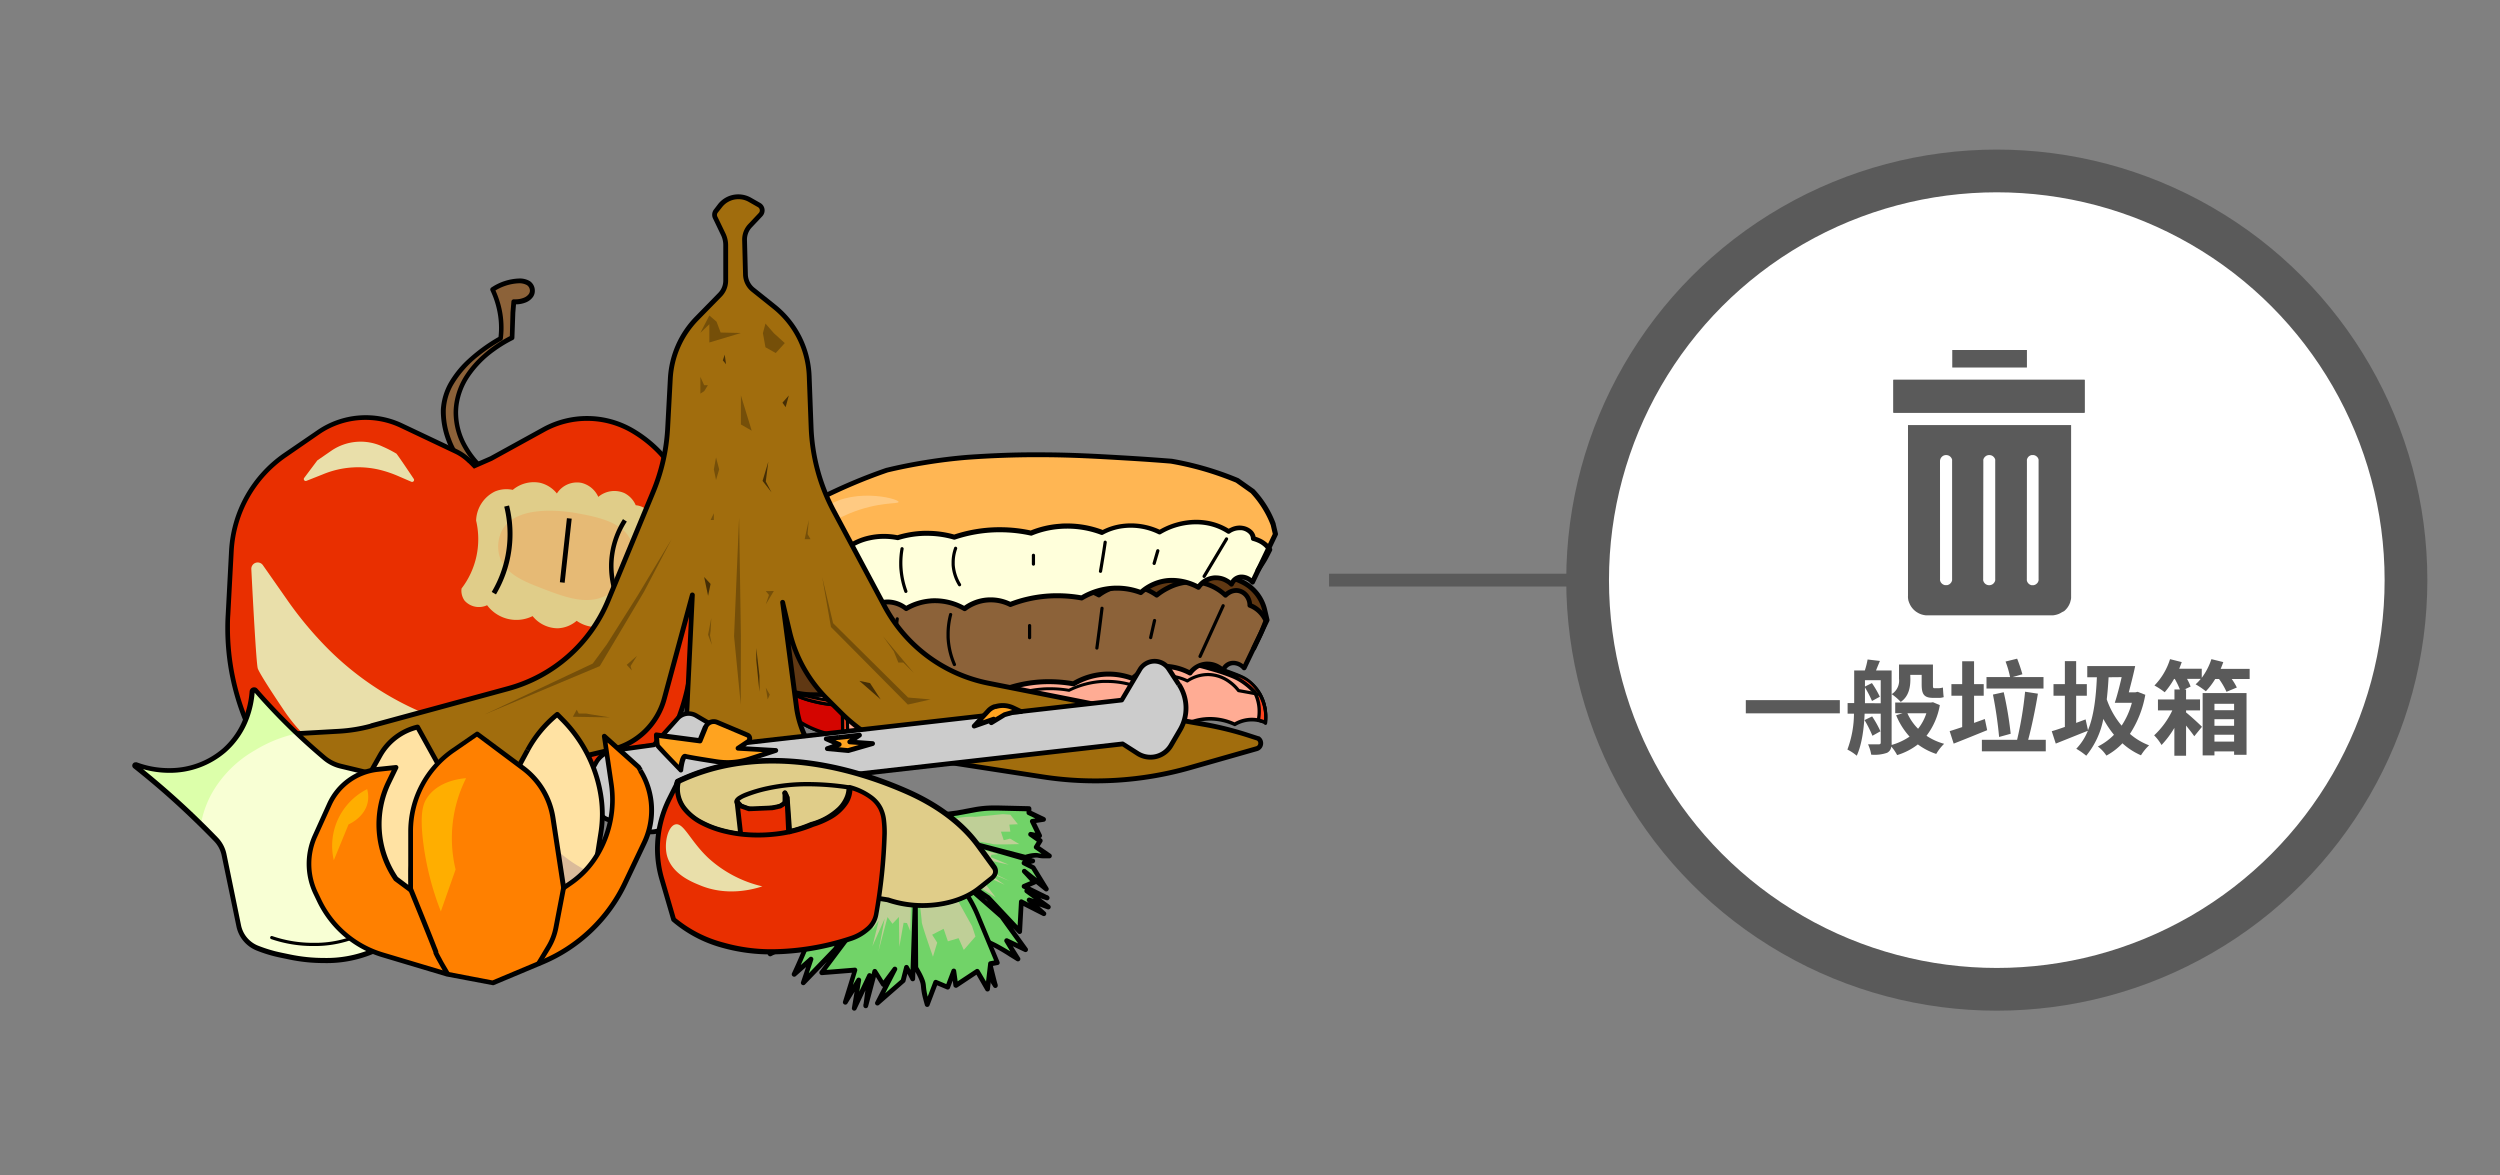 <svg xmlns="http://www.w3.org/2000/svg" xmlns:xlink="http://www.w3.org/1999/xlink" viewBox="0 0 585 275"><rect x="0" y="0" width="585" height="275" fill="#808080" stroke="none"/><defs><style>.cls-1{fill:#5a5a5a;}.cls-2{fill:#ffac94;}.cls-3{fill:#d40500;}.cls-4{fill:#ff451f;}.cls-5{fill:#603813;}.cls-6{fill:#8c6239;}.cls-7{fill:#ffb653;}.cls-8{fill:#ffffdb;}.cls-9{fill:#ffca82;}.cls-10{fill:#e92f00;}.cls-11{fill:#e0cd89;}.cls-12{fill:#e6ba75;}.cls-13{fill:#e9dfaa;}.cls-14{fill:#71d368;}.cls-15{fill:#bfcf97;}.cls-16{fill:#a16d0d;}.cls-17{fill:#ccc;}.cls-18{fill:#ffa31f;}.cls-19{fill:#f8ffd4;}.cls-20{fill:#dcffaa;}.cls-21{fill:#e92e00;}.cls-22{fill:#e0ed9f;}.cls-23{fill:#ffe2a3;}.cls-24{fill:#dbbb9a;}.cls-25{fill:#ff8000;}.cls-26{fill:#ffae00;}.cls-27{fill:#754f09;}.cls-28{fill:#452e05;}.cls-29{fill:none;stroke-width:3px;}.cls-29,.cls-30{stroke:#5a5a5a;stroke-miterlimit:10;}.cls-30{fill:#fff;stroke-width:10px;}.cls-31{clip-path:url(#clip-path);}</style><clipPath id="clip-path"><rect class="cls-1" x="443.04" y="88.86" width="44.76" height="7.74"/></clipPath></defs><title>3.whattodo 585x275px-28</title><g id="Layer_76" data-name="Layer 76"><path class="cls-2" d="M183.18,160.49v5.2a21.66,21.66,0,0,0,3,2.6,22.13,22.13,0,0,0,11,3.91,14.06,14.06,0,0,1,9.08-1.21,12.37,12.37,0,0,1,3.27,1.21,11.37,11.37,0,0,1,10.8,0,20.92,20.92,0,0,1,5.72-1.66,21.93,21.93,0,0,1,11.75,1.66,10,10,0,0,1,7-1.51,9.35,9.35,0,0,1,3.68,1.51,19.27,19.27,0,0,1,7.12-2.56,19.72,19.72,0,0,1,10.2,1.2,7.09,7.09,0,0,1,9.45,0,13.23,13.23,0,0,1,5.4-2.4,13.51,13.51,0,0,1,8.24,1.05,7.83,7.83,0,0,1,7.2-.45v-1.86a9.73,9.73,0,0,0-6.24-9.09A77.32,77.32,0,0,0,260,153l-45.27,1.2A89.73,89.73,0,0,0,190,158.32Z"/><path d="M183.18,160.49h-.37v5.2a.35.35,0,0,0,.1.25,20.58,20.58,0,0,0,3.05,2.65,22.47,22.47,0,0,0,11.21,4,.34.34,0,0,0,.2,0,14.45,14.45,0,0,1,6.17-1.46,12.61,12.61,0,0,1,2.66.28,12.46,12.46,0,0,1,3.17,1.18.38.38,0,0,0,.36,0,11,11,0,0,1,5.22-1.32h.32a11.11,11.11,0,0,1,4.9,1.32.38.38,0,0,0,.33,0,20.73,20.73,0,0,1,5.63-1.63,20.35,20.35,0,0,1,2.86-.2,22.13,22.13,0,0,1,8.68,1.83.37.37,0,0,0,.35,0,9.93,9.93,0,0,1,5.24-1.58,8.78,8.78,0,0,1,1.5.13,8.87,8.87,0,0,1,3.52,1.45.4.4,0,0,0,.41,0,19,19,0,0,1,7-2.51,18.32,18.32,0,0,1,2.8-.21,19.61,19.61,0,0,1,7.2,1.39.4.4,0,0,0,.39-.07,6.88,6.88,0,0,1,4.48-1.71h.2a6.82,6.82,0,0,1,4.27,1.71.38.38,0,0,0,.47,0,12.88,12.88,0,0,1,5.25-2.33,12.12,12.12,0,0,1,2.4-.24,13.44,13.44,0,0,1,5.62,1.26.39.39,0,0,0,.35,0,7.45,7.45,0,0,1,2.85-1,8.27,8.27,0,0,1,1-.06,7.76,7.76,0,0,1,3,.63.38.38,0,0,0,.36,0,.39.39,0,0,0,.17-.31v-1.86a10.11,10.11,0,0,0-6.49-9.44,77.62,77.62,0,0,0-27.93-5.19q-1,0-2.07,0l-45.27,1.2A89.83,89.83,0,0,0,189.91,158l-6.84,2.17a.38.38,0,0,0-.26.36h.37l.12.36,6.84-2.18a89.43,89.43,0,0,1,24.61-4.14l45.27-1.2c.68,0,1.37,0,2.05,0a77,77,0,0,1,27.66,5.14,9.37,9.37,0,0,1,6,8.74V169h.37l.15-.35a8.39,8.39,0,0,0-3.33-.7,8.06,8.06,0,0,0-1.07.08,8.2,8.2,0,0,0-3.14,1.1l.19.32.16-.34a14,14,0,0,0-5.93-1.33,13.54,13.54,0,0,0-8.1,2.72l.23.3.25-.28a7.65,7.65,0,0,0-4.74-1.9h-.23a7.64,7.64,0,0,0-5,1.9l.25.28.14-.35a20.38,20.38,0,0,0-7.48-1.44,18.81,18.81,0,0,0-2.92.22,20.18,20.18,0,0,0-7.26,2.6l.2.33.21-.31a9.65,9.65,0,0,0-3.82-1.57,9.37,9.37,0,0,0-1.63-.14,10.68,10.68,0,0,0-5.65,1.7l.21.32.15-.35a22.8,22.8,0,0,0-9-1.89,20.54,20.54,0,0,0-3,.21,21.36,21.36,0,0,0-5.82,1.68l.15.35.18-.33a11.72,11.72,0,0,0-5.24-1.41H215a11.91,11.91,0,0,0-5.58,1.4l.18.34.18-.34a13.78,13.78,0,0,0-3.37-1.24,12.84,12.84,0,0,0-2.82-.3,15.07,15.07,0,0,0-6.5,1.54l.16.34,0-.38A21.73,21.73,0,0,1,186.4,168a20.85,20.85,0,0,1-3-2.55l-.27.26h.38v-5.2h-.38l.12.36Z"/><path class="cls-3" d="M197.2,172.2c0-2.41,0-4.81-.07-7.21a25.86,25.86,0,0,1-6.9-.9c-2.76-.75-6.93-2.38-6.75-3.45.05-.29.44-.66,2.11-.91l-2.41.76v5.2a22.25,22.25,0,0,0,14,6.51Z"/><path d="M197.2,172.2h.38c0-2.4-.05-4.8-.08-7.21a.38.38,0,0,0-.37-.37H197a25.51,25.51,0,0,1-6.68-.88,30.9,30.9,0,0,1-4.34-1.55,10,10,0,0,1-1.62-.9,2.38,2.38,0,0,1-.42-.38.38.38,0,0,1-.1-.19h0l0,0a1.06,1.06,0,0,1,.45-.26,7,7,0,0,1,1.31-.3l0-.37-.12-.36-2.4.76a.38.38,0,0,0-.26.36v5.2a.38.38,0,0,0,.11.26,22.07,22.07,0,0,0,4.57,3.56,23,23,0,0,0,9.68,3.06.38.38,0,0,0,.29-.1.36.36,0,0,0,.12-.28h-.38l0-.38a22.13,22.13,0,0,1-9.37-3,21.7,21.7,0,0,1-4.42-3.44l-.27.27h.38v-5.2h-.38l.12.36,2.4-.77a.36.36,0,0,0,.25-.44.38.38,0,0,0-.42-.29,6.35,6.35,0,0,0-1.78.48,1.74,1.74,0,0,0-.44.33.86.86,0,0,0-.2.42l.37.06-.37-.07a.71.71,0,0,0,0,.14,1.08,1.08,0,0,0,.26.65,4.24,4.24,0,0,0,1.14.9,27.17,27.17,0,0,0,12.51,3.1h.12V165h-.38c0,2.4.05,4.81.08,7.21h.37l0-.38Z"/><polygon class="cls-4" points="198.38 171.69 197.2 172.2 197.13 165.06 198.18 164.54 198.38 171.69"/><path d="M198.38,171.69l-.15-.35-.66.29-.06-6.34.31-.15.18,6.56h.38l-.15-.35.15.35h.37l-.2-7.15a.35.35,0,0,0-.18-.31.38.38,0,0,0-.36,0l-1,.53a.37.37,0,0,0-.21.34l.08,7.13a.36.36,0,0,0,.17.31.37.37,0,0,0,.35,0l1.18-.51a.36.36,0,0,0,.22-.35Z"/><path class="cls-4" d="M198.18,164.54c-2-.28-3.61-.54-4.8-.75-5.92-1-7.61-1.7-8.1-3a2.47,2.47,0,0,1-.14-1l-2,.69c.14.15.34.36.6.6.91.84,2.5,2,6.6,3a35.73,35.73,0,0,0,6.75,1Z"/><path d="M198.18,164.54l0-.37c-2-.28-3.59-.55-4.79-.75a37.18,37.18,0,0,1-6-1.38,4.34,4.34,0,0,1-1.26-.67,1.64,1.64,0,0,1-.53-.71,2.17,2.17,0,0,1-.12-.69.61.61,0,0,1,0-.14.39.39,0,0,0-.15-.33.39.39,0,0,0-.35-.05l-2,.68a.38.38,0,0,0-.24.27.36.36,0,0,0,.09.34,7.14,7.14,0,0,0,.62.62,8.9,8.9,0,0,0,2.19,1.5,20.54,20.54,0,0,0,4.57,1.59,36.25,36.25,0,0,0,6.82,1,.41.41,0,0,0,.19,0l1-.53a.37.37,0,0,0,.2-.39.38.38,0,0,0-.32-.31l0,.37-.17-.34-1,.53.17.33,0-.37a35.83,35.83,0,0,1-6.68-1,19.76,19.76,0,0,1-4.41-1.53,8.1,8.1,0,0,1-2-1.38,7.8,7.8,0,0,1-.58-.58l-.28.26.13.35,2-.68-.13-.36-.37,0a1.09,1.09,0,0,0,0,.19,2.62,2.62,0,0,0,.17.95,2.44,2.44,0,0,0,.75,1,7,7,0,0,0,2.56,1.14,51.43,51.43,0,0,0,5.08,1.07c1.19.21,2.84.48,4.81.75l.05-.37-.17-.34Z"/><path class="cls-4" d="M278.54,154.7l-1.17.39c2.32.52,4.26,1,5.7,1.45,5.07,1.43,6.55,2.28,7.49,2.9a16.48,16.48,0,0,1,3.07,2.64,9.95,9.95,0,0,1,.83,6.44l1.65.52a10.51,10.51,0,0,0-3.45-9.3c-1.29-1.15-2.58-1.63-5.1-2.55a64.85,64.85,0,0,0-7.94-2.25Z"/><path d="M278.54,154.7l-.11-.36-1.18.39a.38.38,0,0,0,0,.73c2.32.51,4.25,1,5.69,1.44a46.91,46.91,0,0,1,5.25,1.74,12.22,12.22,0,0,1,2.14,1.11,15.88,15.88,0,0,1,3,2.58l.28-.25-.34.17a9.31,9.31,0,0,1,.95,3.23,8.86,8.86,0,0,1,.05,1,9.14,9.14,0,0,1-.2,1.95.38.38,0,0,0,.26.44l1.65.52a.4.4,0,0,0,.32-.05.41.41,0,0,0,.17-.27,13.11,13.11,0,0,0,.08-1.4,11.21,11.21,0,0,0-1.48-5.58h0a11,11,0,0,0-2.18-2.64,8.8,8.8,0,0,0-2.18-1.42c-.82-.39-1.78-.74-3-1.2a66.84,66.84,0,0,0-8-2.27l-1.07-.24a.44.44,0,0,0-.2,0l.11.36-.08.36,1.07.25a64.88,64.88,0,0,1,7.91,2.23c1.25.46,2.2.81,3,1.18a8.19,8.19,0,0,1,2,1.3,10.34,10.34,0,0,1,2,2.46l.32-.19-.32.19a10.64,10.64,0,0,1,1.38,5.2,11.63,11.63,0,0,1-.08,1.31l.37,0,.11-.36-1.65-.52-.11.36.37.08a10.6,10.6,0,0,0,.21-2.11,10.41,10.41,0,0,0-.05-1.09,10.25,10.25,0,0,0-1-3.49l0-.08a16.91,16.91,0,0,0-3.14-2.7,12.13,12.13,0,0,0-2.26-1.18,49.25,49.25,0,0,0-5.33-1.78c-1.45-.41-3.4-.92-5.73-1.45l-.08.37.11.36,1.18-.4-.12-.35-.08.36Z"/><path d="M197.28,165.33a19,19,0,0,1,12.06-1,.3.3,0,0,0,.21,0,24.2,24.2,0,0,1,6.5-1.33c.51,0,1,0,1.47,0a24.2,24.2,0,0,1,5.47.63.25.25,0,0,0,.17,0,30,30,0,0,1,6.51-.74h.05a29.11,29.11,0,0,1,5.88.6.42.42,0,0,0,.22,0,25.9,25.9,0,0,1,8-1.92c.66-.05,1.29-.07,1.9-.07a25.09,25.09,0,0,1,4.31.37.37.37,0,0,0,.23,0,19.81,19.81,0,0,1,7.8-2.06l1,0a19.86,19.86,0,0,1,6.36,1.05.37.37,0,0,0,.34-.05,11.51,11.51,0,0,1,6.39-2.33h.5a11.39,11.39,0,0,1,5,1.18.35.35,0,0,0,.37,0,8.39,8.39,0,0,1,4.62-1.44h.12a8.19,8.19,0,0,1,4.76,1.67,9.51,9.51,0,0,1,2,1.93.38.38,0,0,0,.24.15l4.95.9.06-.37-.32.19a10.64,10.64,0,0,1,1.38,5.2,11.63,11.63,0,0,1-.08,1.31.37.37,0,0,0,.33.42.38.38,0,0,0,.42-.33,13.11,13.11,0,0,0,.08-1.4,11.21,11.21,0,0,0-1.48-5.58.4.4,0,0,0-.26-.18l-4.95-.9-.07.37.3-.23a10.38,10.38,0,0,0-2.14-2.09,9,9,0,0,0-5.2-1.81h-.13a9.08,9.08,0,0,0-5,1.57l.21.31.16-.34a12.27,12.27,0,0,0-5.35-1.25h-.53a12.26,12.26,0,0,0-6.81,2.48l.23.3.12-.36a20.55,20.55,0,0,0-6.6-1.09l-1,0a20.48,20.48,0,0,0-8.1,2.14l.17.34.06-.37a26.32,26.32,0,0,0-4.43-.38c-.63,0-1.28,0-2,.07a26.52,26.52,0,0,0-8.21,2l.14.35.08-.37a30.49,30.49,0,0,0-6-.61h-.05a30.69,30.69,0,0,0-6.68.76l.08.37.09-.37a24.92,24.92,0,0,0-5.64-.65c-.49,0-1,0-1.52,0a25.06,25.06,0,0,0-6.7,1.37l.13.36.09-.37a19.86,19.86,0,0,0-4.69-.56c-.65,0-1.33,0-2,.1a19.94,19.94,0,0,0-5.81,1.53.39.39,0,0,0-.2.5.38.38,0,0,0,.5.19Z"/><path class="cls-5" d="M179.2,144.4l-.66,1a12.07,12.07,0,0,0-2,6.69v1.58a6.89,6.89,0,0,0,4,6.27l2,.92a18.76,18.76,0,0,0,7.73,1.67h11a7.37,7.37,0,0,1,5.37-1.5,7,7,0,0,1,3.41,1.5,13.49,13.49,0,0,1,13.66,0,10.24,10.24,0,0,1,4.53-1.95,10.4,10.4,0,0,1,6.21,1A30.61,30.61,0,0,1,251.18,160a16,16,0,0,1,8-2.3,15.83,15.83,0,0,1,5.87,1,11.29,11.29,0,0,1,4.18-2.39,12.23,12.23,0,0,1,9.28,1.16,5,5,0,0,1,7.7-.71,2.86,2.86,0,0,1,1.47-1.5,3.11,3.11,0,0,1,3.45,1.05l5.4-11.24-.54-2.3a9.81,9.81,0,0,0-5.54-6.71l-3.75-1.68a20.82,20.82,0,0,0-9.1-1.82l-59.68,1.6a57.76,57.76,0,0,0-8.3.82l-22,3.82a12,12,0,0,0-5.81,2.75l-.45.38A12.29,12.29,0,0,0,179.2,144.4Z"/><path class="cls-6" d="M201,162.51l-1.83-.3-2.4-1.2-3.14-10.34,3.13-7.62,3.37-2.29,3.87-1,4.62.44a18.41,18.41,0,0,1,13.55,0,26.35,26.35,0,0,1,18.25-1,16.94,16.94,0,0,1,16.68,0,12.25,12.25,0,0,1,13.55,0,12.57,12.57,0,0,1,9.89-3.08,11.88,11.88,0,0,1,6.21,3.08,3.34,3.34,0,0,1,4.28-.53,3.22,3.22,0,0,1,1.2,3l1.65.68a4.17,4.17,0,0,1,1.67,1.69l.66,1.16-5,11.32a4.37,4.37,0,0,0-2.85-1.35,2.82,2.82,0,0,0-2.44,1.72,5.16,5.16,0,0,0-4.46-1.57,5,5,0,0,0-3.24,2.28,10.66,10.66,0,0,0-6.65-1.83,10.78,10.78,0,0,0-6.81,3.06,16.5,16.5,0,0,0-14,1.23,32,32,0,0,0-7.25-.39,32.66,32.66,0,0,0-9.31,1.94,10.66,10.66,0,0,0-4.34-1,10.83,10.83,0,0,0-6.4,2,14,14,0,0,0-5.44-1.72,14.34,14.34,0,0,0-8.22,1.72,6.86,6.86,0,0,0-3.48-1.57A7.11,7.11,0,0,0,201,162.51Z"/><path d="M200.15,162l-2.93-1.39-3-9.92,3.06-7.43-.52-.21.39.4a11.73,11.73,0,0,1,4.73-2.74,11.75,11.75,0,0,1,6.58,0,.62.62,0,0,0,.38,0,17,17,0,0,1,6.24-1.31h.31a17.1,17.1,0,0,1,6.56,1.31.58.58,0,0,0,.45,0,25.23,25.23,0,0,1,10.07-2.2h.2a25.31,25.31,0,0,1,7.58,1.17.53.53,0,0,0,.44,0,16.63,16.63,0,0,1,6.67-2c.47,0,.92-.06,1.36-.06a17.08,17.08,0,0,1,8.11,2.09.56.56,0,0,0,.61,0,10.37,10.37,0,0,1,6.32-2.13,11.75,11.75,0,0,1,6.57,2.14.56.56,0,0,0,.68,0,13.64,13.64,0,0,1,2.59-1.66,12.1,12.1,0,0,1,5.4-1.35,10,10,0,0,1,2.38.28,11,11,0,0,1,5,2.71.56.56,0,0,0,.41.15.53.53,0,0,0,.39-.18l-.09-.08.09.08h0l-.09-.08.09.08a3.64,3.64,0,0,1,.64-.49,2.8,2.8,0,0,1,1.46-.45,2.37,2.37,0,0,1,.52.06,2.62,2.62,0,0,1,1.5,1,3.12,3.12,0,0,1,.61,1.87v0a.56.56,0,0,0,.37.52,6.19,6.19,0,0,1,1.09.55,6.31,6.31,0,0,1,2.34,2.76l.52-.23-.53-.21c-.67,1.73-.93,2.39-1.24,3.09s-.69,1.44-1.59,3.32a.56.56,0,0,0,.26.75.57.57,0,0,0,.76-.26c.89-1.87,1.27-2.62,1.6-3.35s.59-1.42,1.26-3.14a.56.56,0,0,0,0-.44,7.55,7.55,0,0,0-2.76-3.24,6.84,6.84,0,0,0-1.3-.65l-.2.53H293v0a4.22,4.22,0,0,0-.84-2.55,3.76,3.76,0,0,0-2.15-1.41,3.44,3.44,0,0,0-.77-.09,3.93,3.93,0,0,0-2.07.63,5.32,5.32,0,0,0-.6.43l-.26.24.42.39.38-.41a12.09,12.09,0,0,0-5.49-3,11.17,11.17,0,0,0-2.64-.31,13.2,13.2,0,0,0-5.9,1.47,15.24,15.24,0,0,0-2.81,1.8l.36.44.33-.46a12.9,12.9,0,0,0-7.22-2.35,11.59,11.59,0,0,0-7,2.36l.33.45.27-.5a18.29,18.29,0,0,0-8.65-2.22,14.42,14.42,0,0,0-1.45.06,18,18,0,0,0-7.13,2.16l.28.5.17-.54a26.28,26.28,0,0,0-7.92-1.23h-.21a26.51,26.51,0,0,0-10.52,2.3l.23.52.21-.52a18.08,18.08,0,0,0-7-1.4H215a18.35,18.35,0,0,0-6.65,1.4l.21.52.16-.54a12.7,12.7,0,0,0-3.63-.52,12.45,12.45,0,0,0-3.59.52,12.8,12.8,0,0,0-5.19,3,.64.64,0,0,0-.13.19l-3.14,7.62a.55.55,0,0,0,0,.38l3.15,10.35a.54.54,0,0,0,.29.34l3.15,1.5a.56.56,0,0,0,.49-1Z"/><path d="M179.2,144.4l-.47-.32-.66,1a12.7,12.7,0,0,0-2.13,7v1.58a7.48,7.48,0,0,0,4.38,6.79l2,.91a19.2,19.2,0,0,0,8,1.73h11a.54.54,0,0,0,.34-.12,6.94,6.94,0,0,1,4.11-1.45,6.15,6.15,0,0,1,.84.06,6.5,6.5,0,0,1,3.14,1.38.56.56,0,0,0,.64.05,13.05,13.05,0,0,1,5.35-1.73c.4,0,.78-.05,1.15-.05a13.4,13.4,0,0,1,6.59,1.78.56.56,0,0,0,.62,0,9.65,9.65,0,0,1,4.28-1.84,9.63,9.63,0,0,1,5.87.92.57.57,0,0,0,.46,0,29.51,29.51,0,0,1,10.78-2,32.05,32.05,0,0,1,5.63.51.53.53,0,0,0,.39-.07,15.5,15.5,0,0,1,7.68-2.21h.24a15.54,15.54,0,0,1,5.42,1,.54.54,0,0,0,.57-.1,10.63,10.63,0,0,1,4-2.27,10.14,10.14,0,0,1,3-.44A12.35,12.35,0,0,1,278.2,158a.57.57,0,0,0,.74-.18,4.8,4.8,0,0,1,.94-1,4.26,4.26,0,0,1,2.4-1l.32,0a4.37,4.37,0,0,1,2.2.61,4.28,4.28,0,0,1,1,.74.59.59,0,0,0,.51.16.57.57,0,0,0,.41-.33,3.44,3.44,0,0,1,.35-.58,2,2,0,0,1,.82-.62,2.09,2.09,0,0,1,.75-.15,2.8,2.8,0,0,1,2.06,1,.55.55,0,0,0,.5.19.57.57,0,0,0,.44-.31l5.4-11.25a.67.67,0,0,0,0-.37l-.54-2.3a10.37,10.37,0,0,0-5.86-7.09l-3.75-1.68a21.4,21.4,0,0,0-8.77-1.88h-.57l-59.68,1.6a59,59,0,0,0-8.39.84l-22,3.81a12.55,12.55,0,0,0-6.07,2.88l-.45.39a12.77,12.77,0,0,0-2.24,2.52l.47.32.47.31a11.39,11.39,0,0,1,2-2.3l.45-.39a11.54,11.54,0,0,1,5.54-2.62l22-3.81a56.52,56.52,0,0,1,8.22-.82l59.68-1.6h.54a20.35,20.35,0,0,1,8.31,1.78l3.75,1.69A9.24,9.24,0,0,1,295.4,143l.49,2.1-5.31,11.07.51.24.43-.36a3.85,3.85,0,0,0-2.92-1.43,3.12,3.12,0,0,0-1.17.22,3.16,3.16,0,0,0-1.28,1,3.91,3.91,0,0,0-.5.83l.52.22.4-.39a5.4,5.4,0,0,0-1.21-.92,5.47,5.47,0,0,0-2.76-.76h-.4A5.71,5.71,0,0,0,278,157.2l.46.32.28-.5a13.52,13.52,0,0,0-6.39-1.69,11.22,11.22,0,0,0-3.33.5,11.63,11.63,0,0,0-4.4,2.5l.38.42.2-.53a16.42,16.42,0,0,0-5.82-1.07h-.26a16.6,16.6,0,0,0-8.24,2.37l.29.49.1-.56a33.26,33.26,0,0,0-5.83-.52,30.86,30.86,0,0,0-7,.79,29.53,29.53,0,0,0-4.21,1.29l.2.52.25-.5a10.91,10.91,0,0,0-4.87-1.16,9.93,9.93,0,0,0-1.68.14,10.78,10.78,0,0,0-4.78,2.05l.34.45L224,162a14.48,14.48,0,0,0-7.15-1.93c-.4,0-.82,0-1.25.05a14.17,14.17,0,0,0-5.82,1.88l.28.48.36-.43a7.49,7.49,0,0,0-3.69-1.62,6.92,6.92,0,0,0-1-.07,8,8,0,0,0-4.8,1.68l.35.44V162h-11a18.17,18.17,0,0,1-7.5-1.62l-2-.92a6.33,6.33,0,0,1-3.71-5.76v-1.58a11.51,11.51,0,0,1,1.94-6.38l.66-1Z"/><path d="M209.58,144.77a35.21,35.21,0,0,0-.31,4.67c0,.76,0,1.55.08,2.38a35.74,35.74,0,0,0,1.14,6.89.38.38,0,0,0,.46.27.37.37,0,0,0,.26-.46,36.32,36.32,0,0,1-1.11-6.75c0-.81-.07-1.58-.07-2.33a35.61,35.61,0,0,1,.29-4.57.38.38,0,0,0-.32-.43.39.39,0,0,0-.42.33Z"/><path d="M222.1,143.67a18.26,18.26,0,0,0-.62,4.7c0,.24,0,.48,0,.74a18.21,18.21,0,0,0,1.53,6.58.38.38,0,0,0,.69-.3,17.28,17.28,0,0,1-1.47-6.31c0-.25,0-.48,0-.71a17.44,17.44,0,0,1,.59-4.51.38.38,0,0,0-.73-.19Z"/><path d="M240.55,146.39v2.82a.37.37,0,0,0,.37.38.38.38,0,0,0,.38-.38v-2.82a.37.37,0,0,0-.38-.37.36.36,0,0,0-.37.37"/><path d="M257.5,142.3c-.2,1.58-.4,3.18-.6,4.79l-.6,4.5a.37.37,0,1,0,.74.1q.31-2.24.6-4.5t.6-4.8a.37.37,0,0,0-.33-.42.36.36,0,0,0-.41.33Z"/><path d="M285.87,141.59l-5.4,11.84a.38.38,0,0,0,.69.32l5.4-11.85a.39.39,0,0,0-.19-.5.38.38,0,0,0-.5.19"/><path d="M269.8,145.11l-.91,4a.38.38,0,0,0,.29.45.37.37,0,0,0,.44-.28l.91-4a.36.36,0,0,0-.28-.44.38.38,0,0,0-.45.28"/><path class="cls-7" d="M181.05,124.2l-.66,1a12,12,0,0,0-2,6.7v1.57a6.89,6.89,0,0,0,4,6.28l2,.92a18.73,18.73,0,0,0,7.73,1.67h11a7.37,7.37,0,0,1,5.38-1.5,7.06,7.06,0,0,1,3.41,1.5,13.42,13.42,0,0,1,5.59-1.8,13.85,13.85,0,0,1,8.07,1.8,10.18,10.18,0,0,1,4.53-1.95,10.34,10.34,0,0,1,6.21,1,30.28,30.28,0,0,1,4.14-1.27,31.31,31.31,0,0,1,12.58-.26,16.09,16.09,0,0,1,8-2.29,15.75,15.75,0,0,1,5.86,1,11.21,11.21,0,0,1,4.19-2.38,12.29,12.29,0,0,1,9.28,1.15,5,5,0,0,1,7.7-.7,2.83,2.83,0,0,1,1.47-1.5,3.1,3.1,0,0,1,3.45,1l5.4-11.25-.54-2.29A24,24,0,0,0,293,114.9l-3.6-2.55c-1.75-.73-3.65-1.44-5.7-2.1a71.21,71.21,0,0,0-9.74-2.4c-2.59-.21-6.31-.49-10.8-.75-7.19-.42-13.72-.81-21.9-.75-3.76,0-8.94.15-15.15.6-3,.25-6.3.64-9.74,1.2-3.21.52-6.21,1.13-9,1.8a125.47,125.47,0,0,0-15.9,6.75c-2.65,1.41-5.08,2.93-5.08,2.93-1.1.69-2,1.3-2.72,1.77l-.45.39A12.23,12.23,0,0,0,181.05,124.2Z"/><path class="cls-8" d="M203.13,142.34l-1.35-.15L198.49,141l-3-7.46,3.06-5.52,3.28-1.68,3.76-.78,4.5.26a24.16,24.16,0,0,1,13.25-.15,34,34,0,0,1,9.29-1.68,34.88,34.88,0,0,1,8.66.72,22.33,22.33,0,0,1,16.54-.19,15.62,15.62,0,0,1,6.14-1.55,16.1,16.1,0,0,1,7.38,1.39,15.53,15.53,0,0,1,9.86-2.35,13.9,13.9,0,0,1,6.29,2.17,4.36,4.36,0,0,1,4.32-.44A2.15,2.15,0,0,1,293,126l1.68.48a4.06,4.06,0,0,1,1.08.59,3.18,3.18,0,0,1,.64.63l.69.84-4,7.79a5.19,5.19,0,0,0-2.91-1,2.58,2.58,0,0,0-2.24,1.32,4.31,4.31,0,0,0-3.9-1.2,7,7,0,0,0-3.74,1.95,11.26,11.26,0,0,0-6.45-1.8,11.89,11.89,0,0,0-6.93,3.08,18.25,18.25,0,0,0-6.72-1,20.7,20.7,0,0,0-7.2,2.1,65.13,65.13,0,0,0-8.61-.18c-3.85.2-5.81,1.21-8,1.83a21.27,21.27,0,0,0-5.48-1.06c-3.2,0-4.34,1.52-5.17,2a24.5,24.5,0,0,0-6.51-1.65,13.13,13.13,0,0,0-7.28,1.8,11.23,11.23,0,0,0-4.19-1.59A6.24,6.24,0,0,0,203.13,142.34Z"/><path d="M201.74,141.56l-2.83-1-2.84-7,2.93-5.29-.49-.27.33.46a12.69,12.69,0,0,1,4.62-2,14.83,14.83,0,0,1,3.39-.38,15.78,15.78,0,0,1,3.09.3.53.53,0,0,0,.28,0,22.17,22.17,0,0,1,6.14-1h.57a22.12,22.12,0,0,1,6.21.88.56.56,0,0,0,.34,0,33,33,0,0,1,9.94-1.71H234a33.21,33.21,0,0,1,7.13.77.66.66,0,0,0,.34,0,21.24,21.24,0,0,1,6.63-1.56q.84-.06,1.62-.06a22.24,22.24,0,0,1,7.87,1.43.58.58,0,0,0,.48,0,13,13,0,0,1,4.66-1.52,14.65,14.65,0,0,1,8.33,1.38.57.57,0,0,0,.55,0,16.21,16.21,0,0,1,8.2-2.3,14.66,14.66,0,0,1,2.25.17,13.11,13.11,0,0,1,5.1,1.94.57.57,0,0,0,.66,0h0a3.21,3.21,0,0,1,.67-.39,3.9,3.9,0,0,1,1.54-.34,3.12,3.12,0,0,1,.52,0,3,3,0,0,1,1.57.73,1.71,1.71,0,0,1,.59,1.22.56.56,0,0,0,.42.54,7.61,7.61,0,0,1,1.13.39,5.41,5.41,0,0,1,2.4,2l.47-.31-.5-.25c-.65,1.27-.9,1.76-1.19,2.27s-.67,1.06-1.54,2.46a.55.55,0,0,0,.17.77.56.56,0,0,0,.78-.17c.87-1.39,1.24-1.94,1.56-2.49s.58-1.06,1.22-2.33a.56.56,0,0,0,0-.57,6.58,6.58,0,0,0-2.88-2.38,8.16,8.16,0,0,0-1.31-.45l-.14.54h.56a2.82,2.82,0,0,0-.94-2,4.13,4.13,0,0,0-2.17-1,4.2,4.2,0,0,0-.69-.06,4.77,4.77,0,0,0-2,.47,4.68,4.68,0,0,0-.61.32l-.26.19.35.44.31-.47a14.14,14.14,0,0,0-5.53-2.11,15.87,15.87,0,0,0-2.43-.19,17.32,17.32,0,0,0-8.8,2.48l.3.47.25-.5a16.07,16.07,0,0,0-7-1.61,15.44,15.44,0,0,0-2,.13,14,14,0,0,0-5.06,1.65l.27.49L258,124a23.36,23.36,0,0,0-8.28-1.51c-.55,0-1.12,0-1.7.07a22.17,22.17,0,0,0-7,1.64l.22.52.12-.55a33.92,33.92,0,0,0-7.37-.8h-.6a33.85,33.85,0,0,0-10.28,1.77l.18.53.16-.54a23.37,23.37,0,0,0-6.53-.92h-.6a23.67,23.67,0,0,0-6.45,1.07l.17.54.11-.55a16.6,16.6,0,0,0-3.31-.33,16,16,0,0,0-3.64.41,14.1,14.1,0,0,0-5,2.21.58.58,0,0,0-.16.19L195,133.3a.54.54,0,0,0,0,.48l3,7.46a.58.58,0,0,0,.33.32l3.07,1.06a.56.56,0,0,0,.72-.35.55.55,0,0,0-.35-.71Z"/><path d="M210.71,128.37a19.68,19.68,0,0,0-.3,3.39c0,.56,0,1.14.08,1.75a20.27,20.27,0,0,0,1.13,5,.37.37,0,0,0,.48.22.38.38,0,0,0,.23-.48,19,19,0,0,1-1.09-4.84c-.05-.58-.08-1.14-.08-1.68a18.27,18.27,0,0,1,.29-3.26.39.39,0,0,0-.31-.44.38.38,0,0,0-.43.31Z"/><path d="M223.27,128.17a10,10,0,0,0-.6,3.42c0,.19,0,.39,0,.59a10.5,10.5,0,0,0,1.55,4.84.36.36,0,0,0,.51.13.37.37,0,0,0,.13-.51,10,10,0,0,1-1.45-4.5c0-.19,0-.37,0-.55a9.18,9.18,0,0,1,.56-3.16.39.39,0,0,0-.23-.48.37.37,0,0,0-.48.22Z"/><path d="M241.45,130l0,2a.38.38,0,0,0,.38.37.37.37,0,0,0,.37-.38l0-2.05a.37.37,0,0,0-.38-.37.37.37,0,0,0-.37.38"/><path d="M258.24,126.83c-.17,1.16-.35,2.33-.54,3.5s-.36,2.2-.55,3.29a.37.37,0,0,0,.3.43.38.38,0,0,0,.44-.3c.19-1.1.37-2.19.55-3.3s.37-2.35.54-3.51a.39.39,0,0,0-.31-.43.38.38,0,0,0-.43.32Z"/><path d="M286.67,125.94l-5.24,8.75a.38.38,0,0,0,.65.39l5.24-8.75a.38.38,0,1,0-.65-.39"/><path d="M270.57,128.73l-.86,3a.37.37,0,0,0,.26.46.36.36,0,0,0,.46-.25l.86-2.95a.38.38,0,0,0-.26-.47.37.37,0,0,0-.46.26"/><path d="M181.15,124.3l-.47-.31-.66,1a12.65,12.65,0,0,0-2.13,7v1.57a7.46,7.46,0,0,0,4.38,6.79l2,.92a19.35,19.35,0,0,0,8,1.72h11a.54.54,0,0,0,.34-.12,6.89,6.89,0,0,1,4.11-1.44,4.89,4.89,0,0,1,.84.06,6.5,6.5,0,0,1,3.14,1.37.56.56,0,0,0,.64.05,12.87,12.87,0,0,1,5.35-1.72,11.43,11.43,0,0,1,1.15-.05,13.18,13.18,0,0,1,6.59,1.78.58.58,0,0,0,.62,0,9.64,9.64,0,0,1,4.28-1.85,9.63,9.63,0,0,1,5.87.92.57.57,0,0,0,.46,0,29,29,0,0,1,4-1.24,29.66,29.66,0,0,1,6.73-.76,31.12,31.12,0,0,1,5.63.51.59.59,0,0,0,.39-.08,15.61,15.61,0,0,1,7.68-2.21h.24a15.28,15.28,0,0,1,5.42,1,.57.57,0,0,0,.57-.11,10.5,10.5,0,0,1,4-2.26,10.17,10.17,0,0,1,3-.45,12.47,12.47,0,0,1,5.84,1.55.56.56,0,0,0,.74-.18,4.8,4.8,0,0,1,.94-1,4.33,4.33,0,0,1,2.4-1h.32a4.37,4.37,0,0,1,2.2.61,4.06,4.06,0,0,1,1,.73.56.56,0,0,0,.51.16.53.53,0,0,0,.41-.33,3.1,3.1,0,0,1,.35-.57,2.06,2.06,0,0,1,.82-.63,2,2,0,0,1,.75-.14,2.79,2.79,0,0,1,2.06,1,.56.56,0,0,0,.5.2.61.61,0,0,0,.44-.32l5.39-11.25a.58.58,0,0,0,.05-.37l-.54-2.3,0-.07a23.34,23.34,0,0,0-2-4.09,24.51,24.51,0,0,0-2.91-3.82l-.09-.08-3.6-2.54a.24.24,0,0,0-.11-.06c-1.76-.74-3.68-1.46-5.74-2.12a72.87,72.87,0,0,0-9.83-2.42h-.05c-2.59-.2-6.31-.48-10.81-.75-6.7-.39-12.85-.75-20.29-.75h-1.64c-3.77,0-9,.16-15.18.6h0c-3.06.26-6.34.65-9.79,1.21-3.22.52-6.24,1.14-9,1.81h-.06a125.41,125.41,0,0,0-16,6.79c-2.67,1.43-5.11,3-5.12,3-1.1.69-2,1.31-2.73,1.78l-.06,0-.44.39a12.55,12.55,0,0,0-2.24,2.53l.47.31.47.32a11.45,11.45,0,0,1,2-2.31l.45-.38-.37-.43.32.47c.69-.47,1.61-1.08,2.7-1.76l.11-.07c.49-.3,2.64-1.62,4.94-2.85a125.22,125.22,0,0,1,15.82-6.71l-.19-.53.13.54c2.78-.66,5.77-1.27,9-1.79,3.42-.56,6.67-.94,9.7-1.19l0-.56,0,.56c6.19-.45,11.36-.57,15.11-.6H243c7.41,0,13.53.36,20.23.76,4.48.26,8.2.54,10.78.75l0-.56-.1.55a71.63,71.63,0,0,1,9.67,2.38c2,.65,3.92,1.36,5.66,2.08l.22-.51-.33.45,3.6,2.55.32-.46-.41.39a23,23,0,0,1,2.78,3.64,22.34,22.34,0,0,1,1.94,3.91l.53-.21-.55.13.49,2.11L292.53,136l.51.25.43-.36a3.87,3.87,0,0,0-2.92-1.44,2.94,2.94,0,0,0-1.17.23,3.07,3.07,0,0,0-1.28,1,3.67,3.67,0,0,0-.5.82l.52.23.4-.4a5.74,5.74,0,0,0-1.21-.92,5.47,5.47,0,0,0-2.76-.76l-.4,0a5.63,5.63,0,0,0-4.19,2.45l.46.31.28-.49a13.52,13.52,0,0,0-6.39-1.69,10.84,10.84,0,0,0-3.33.49,11.63,11.63,0,0,0-4.4,2.5l.38.42.19-.53a16.36,16.36,0,0,0-5.81-1.07h-.26a16.69,16.69,0,0,0-8.24,2.38l.29.48.1-.55a32.25,32.25,0,0,0-5.83-.53,30.8,30.8,0,0,0-7,.79,29.53,29.53,0,0,0-4.21,1.29l.2.53.25-.51a10.9,10.9,0,0,0-6.55-1,10.77,10.77,0,0,0-4.78,2.06l.34.45.28-.49A14.48,14.48,0,0,0,218.8,140c-.4,0-.82,0-1.25.06a14,14,0,0,0-5.82,1.87l.28.49.36-.44a7.58,7.58,0,0,0-3.69-1.62,6.92,6.92,0,0,0-1-.07,8,8,0,0,0-4.8,1.68l.35.45v-.57h-11a18.17,18.17,0,0,1-7.5-1.62l-2-.92a6.32,6.32,0,0,1-3.71-5.76V132a11.52,11.52,0,0,1,1.94-6.39l.66-1Z"/><path class="cls-9" d="M210.27,117.46c0-.87-11.75-3.74-18.1,2.08-2.16,2-3.58,4.87-3,5.44s3.82-2.42,9.5-4.79C205.56,117.32,210.28,118,210.27,117.46Z"/><path class="cls-6" d="M110.61,109.9c-2.65.17-7.25-7.52-6.93-14,.44-8.86,10.21-14.94,13.45-16.79a20.19,20.19,0,0,0-.21-6.3,22.09,22.09,0,0,0-1.68-5.1c3.28-2.13,6.89-2.5,8.4-1.5a2.06,2.06,0,0,1,.63,2.85,4.5,4.5,0,0,1-4,1.5l-.21,2.55L119.86,79c-1.54.75-11.55,5.83-13,15.29-1.18,7.57,3.85,13.11,5.26,14.55A2.08,2.08,0,0,1,110.61,109.9Z"/><path d="M110.61,109.9l0-.56h0a1.6,1.6,0,0,1-.76-.24,6.77,6.77,0,0,1-1.82-1.73,18.51,18.51,0,0,1-2.58-4.85,17.71,17.71,0,0,1-1.14-5.92c0-.21,0-.41,0-.62h0A13.26,13.26,0,0,1,106,90.12a24.28,24.28,0,0,1,5.91-6.74,39.89,39.89,0,0,1,5.49-3.73.57.57,0,0,0,.27-.42,20,20,0,0,0,.16-2.56,20.83,20.83,0,0,0-.37-3.92,22.1,22.1,0,0,0-1.73-5.23l-.5.24.3.47a11.45,11.45,0,0,1,5.87-1.94,3.62,3.62,0,0,1,1.92.44A1.59,1.59,0,0,1,124,68a1.39,1.39,0,0,1-.24.78,2.68,2.68,0,0,1-1.18.89,5.08,5.08,0,0,1-1.94.37h-.37a.56.56,0,0,0-.6.51l-.21,2.55v0L119.29,79l.57,0-.25-.51A31.14,31.14,0,0,0,113,83a23.32,23.32,0,0,0-4.15,4.75,16.74,16.74,0,0,0-2.52,6.5,14.93,14.93,0,0,0-.19,2.37,16.86,16.86,0,0,0,2.32,8.32,21.32,21.32,0,0,0,3.27,4.33l.41-.39-.47-.31a2.59,2.59,0,0,1-.51.57,1,1,0,0,1-.53.23h0l0,.56,0,.56a2,2,0,0,0,1.16-.47,3.53,3.53,0,0,0,.74-.82.57.57,0,0,0-.06-.71,20.35,20.35,0,0,1-3.1-4.11,15.62,15.62,0,0,1-2.17-7.76,14,14,0,0,1,.17-2.2,15.78,15.78,0,0,1,2.36-6.06,23.78,23.78,0,0,1,6-6.19,30.24,30.24,0,0,1,4.32-2.63.57.57,0,0,0,.32-.48l.21-5.85-.56,0,.56,0,.21-2.55-.56,0,0,.56h.44a6.27,6.27,0,0,0,2.38-.45,3.75,3.75,0,0,0,1.68-1.31,2.46,2.46,0,0,0,.42-1.4A2.68,2.68,0,0,0,124,65.79a4.58,4.58,0,0,0-2.54-.62,12.43,12.43,0,0,0-6.48,2.11.57.57,0,0,0-.2.72,20.91,20.91,0,0,1,1.63,5,19.42,19.42,0,0,1,.36,3.71,19.75,19.75,0,0,1-.15,2.42l.56.07-.28-.49A39.37,39.37,0,0,0,109,84.52a23.13,23.13,0,0,0-3.94,5,14.61,14.61,0,0,0-1.9,6.36h0c0,.23,0,.45,0,.68a20.28,20.28,0,0,0,2.54,9.25A14.23,14.23,0,0,0,108,109.1a6.33,6.33,0,0,0,1.24,1,2.69,2.69,0,0,0,1.32.39h.12Z"/><path class="cls-10" d="M110.07,108a11.79,11.79,0,0,0-3.38-2.39L94,99.62a19.56,19.56,0,0,0-19.49,1.57l-7.66,5.28A29.24,29.24,0,0,0,54.27,129l-.79,15a57,57,0,0,0,17.74,44.45h0a16.07,16.07,0,0,0,15.11,3.89l17.72-4.62,11,2a26.51,26.51,0,0,0,24.82-2.43l7.8-4.92c10.64-7.09,14.32-19.64,14.5-32.43l.33-23.34a29.21,29.21,0,0,0-14.42-25.6,21,21,0,0,0-20.79-.29L115,107.38l-3.88,1.7Z"/><path class="cls-11" d="M140,116.27a5.82,5.82,0,0,0-4-3.29,5.58,5.58,0,0,0-5.69,2.5,7.17,7.17,0,0,0-3.91-2.5,7.63,7.63,0,0,0-6.41,1.65,7,7,0,0,0-4.16.37,7.84,7.84,0,0,0-4.42,6.82A19,19,0,0,1,108,137.71a4,4,0,0,0,.73,2.86,4.5,4.5,0,0,0,5.25,1.05,8.55,8.55,0,0,0,10.65,2.55,7.62,7.62,0,0,0,5.85,2.85,7.22,7.22,0,0,0,4.46-1.75,8,8,0,0,0,10.8-1.45,4.9,4.9,0,0,0,4.09.65c2.53-.9,4.2-5,2.85-9.75a14.36,14.36,0,0,1-.83-3.52,14.89,14.89,0,0,1,.83-6.67,5,5,0,0,0-.6-4.51,4.85,4.85,0,0,0-3.32-1.8,5.66,5.66,0,0,0-2.68-2.85A5.84,5.84,0,0,0,140,116.27Z"/><path d="M110,108l.4-.4a12.51,12.51,0,0,0-3.53-2.5l-12.67-6a20.09,20.09,0,0,0-20,1.6L66.45,106A29.77,29.77,0,0,0,53.6,128.91l-.79,15c-.06,1-.09,2-.09,3.07a57.61,57.61,0,0,0,18,41.82l.16.16h.23v-.57l-.39.41a16.62,16.62,0,0,0,11.45,4.56,16.22,16.22,0,0,0,4.19-.54L104,188.2l10.91,1.93.09-.56-.21.52a27,27,0,0,0,25.34-2.48l-.31-.47.3.48,7.81-4.92h0a30.54,30.54,0,0,0,11.39-14.33,51.63,51.63,0,0,0,3.37-18.56l.33-23.34V126a29.79,29.79,0,0,0-14.7-25.67,21.6,21.6,0,0,0-21.35-.31l-12.31,6.78-3.51,1.53-.76-.78-.4.4-.4.4,1.31,1.32,4.25-1.86,12.36-6.8a20.5,20.5,0,0,1,20.24.29A28.64,28.64,0,0,1,161.86,126v.41l-.33,23.34a50.63,50.63,0,0,1-3.29,18.15,29.47,29.47,0,0,1-11,13.82l.31.47-.3-.48-7.81,4.92h0a25.93,25.93,0,0,1-24.29,2.38l-.06,0-11.21-2-17.84,4.64a15.43,15.43,0,0,1-14.58-3.75l-.17-.15h-.22v.56l.39-.41a56.43,56.43,0,0,1-17.65-41c0-1,0-2,.08-3l.8-15A28.63,28.63,0,0,1,67.09,106.9l7.66-5.29a19,19,0,0,1,18.93-1.52l12.66,6a11,11,0,0,1,3.22,2.28Z"/><path class="cls-12" d="M117.59,123.89c3.77-6.36,16.31-4,17.69-3.75,4.45.83,11,2.06,12.6,7,1.38,4.33-1.61,9.54-5.4,11.85-4.74,2.88-10.08.83-15.75-1.35-4-1.54-8.69-3.35-9.89-7.65A8.41,8.41,0,0,1,117.59,123.89Z"/><path d="M118,118.58a26.93,26.93,0,0,1,.77,6.42,26.4,26.4,0,0,1-.48,5,26.7,26.7,0,0,1-3.23,8.52l1,.57a27.8,27.8,0,0,0,3.06-20.81l-1.09.26Z"/><path d="M145.8,121.44a20.52,20.52,0,0,0-3.08,8.18,19.31,19.31,0,0,0-.21,2.87,21.09,21.09,0,0,0,2.05,9l1-.49a20,20,0,0,1-2-8.51,18.42,18.42,0,0,1,.2-2.71,19.4,19.4,0,0,1,2.92-7.73l-.95-.61Z"/><path d="M132.66,121.24l-1.65,15,1.12.13,1.65-15-1.12-.12Z"/><path class="cls-13" d="M61.51,132.24a1.49,1.49,0,0,0-2.7.94c.39,7.73,1.14,21.62,1.49,23.16.18.8,2.85,5,6.14,9.88a39.29,39.29,0,0,0,35.22,17.35l12.51-.82a1.31,1.31,0,0,0,.48-.12l15-6.29a1.49,1.49,0,0,0-.36-2.85l-13.13-1.91a69.8,69.8,0,0,1-40.62-21,86.44,86.44,0,0,1-8-9.72Z"/><path class="cls-13" d="M96.25,112.73a.46.46,0,0,0,.57-.67c-1.33-2-3.73-5.55-4.06-5.91a28.17,28.17,0,0,0-3.2-1.64,12.13,12.13,0,0,0-12.08,1l-3.19,2.2a.52.52,0,0,0-.1.11l-3,4a.45.45,0,0,0,.54.69L75.54,111a21.51,21.51,0,0,1,14.09-.86,28,28,0,0,1,3.66,1.31Z"/><path class="cls-14" d="M205.94,195.88a2.91,2.91,0,0,1,.76-2,6.53,6.53,0,0,1,3-1.73l14.21-1.87,4.32-.81a25.37,25.37,0,0,1,5.3-.36l7.22.17.07.89,3.39,1.63-2.58.39,1.66,3.43-2.09-.4,2.24,1.57-.89,1.42,3.08,2.14a13.15,13.15,0,0,1-2.71-.18,7.7,7.7,0,0,0-2.93.4l-12.59-3.28,14.28,4.19-2,.48,2.1,1.09,3.08,5-5.12-4.09,2.3,2.5-2.38,1,5.46,2.67-4.83-1.6,5.1,3.72-4.54-1.6,3.5,3.16L239,211.06l-.37,6.91-7.42-7.9-8.18-5.51,11.43,9.92,5.59,7.75-4.43-2.12,2.54,4.23s-7.39-4.72-7.55-3.84,2.26,10.13,2.26,10.13l-7.62-11.94-2.15,2.85-3.32-6.44-2.6,8.42-1.12-8.85-2.66,4.06-3.67-7.8-.1-7.68Z"/><path class="cls-15" d="M207.16,194.9c0-.29,0-.34.43-.89a4.57,4.57,0,0,1,2.12-1.25c3.28-.42,8.12-.37,11.64-.82l3.12-.58a17,17,0,0,1,3.74-.22l6.45-.63,1.74.12,1.79,2.24-2,.09.23,1.65-2.2,0,.65,2,1.48-.37,2.16,1.28s-5.65.18-6.21,0-3.76-.67-3.76-.67L216.36,195l17.23,4.89L232,200l-.18.56,4.24,1.79-5.59-1.25,1.07,1.43-1.53.6,6.16,3-5.91-2.41,4.83,3.32-4.75-2.17,1.61,1.61-2.7-1.35L233,210l-8.25-5.28L214,197.88l11.64,10.39,2.4,3.85-2.25-1,1,2s-3.71-2.15-3.86-1.71a16.35,16.35,0,0,0-.36,1.89L220,210.63l-2.23,3.92-.87-5.72-1.75,4.38-.51-4.56-.74.92-2.36-4.06-1-4.6Z"/><path d="M205.91,195.88h.56v0a2.21,2.21,0,0,1,.11-.69,2.3,2.3,0,0,1,.52-.9,4.44,4.44,0,0,1,1.45-1.07,8.36,8.36,0,0,1,1.27-.5l-.16-.54.08.56L224,190.85h0l4.31-.8a23.87,23.87,0,0,1,4.38-.37l.81,0,6.71.16,0,.38a.53.53,0,0,0,.31.46l1.75.84-.78.12a.55.55,0,0,0-.42.29.57.57,0,0,0,0,.51l1.17,2.42-1-.19a.57.57,0,0,0-.43,1l1.8,1.26-.61,1a.56.56,0,0,0,.16.76l3.08,2.14.32-.46,0-.57h-.44l-1.05,0a7.35,7.35,0,0,1-1.07-.14,2.81,2.81,0,0,0-.65-.07,7.67,7.67,0,0,0-1.72.24c-.5.12-.86.24-.87.24l.18.53.14-.54-12.58-3.28a.57.57,0,0,0-.3,1.09L241.46,202l.16-.54-.13-.55-2,.48a.58.58,0,0,0-.42.48.57.57,0,0,0,.3.57l2,1,1.28,2.08-2.57-2.06a.56.56,0,0,0-.77.82l1.76,1.91-1.65.69a.57.57,0,0,0-.34.51.55.55,0,0,0,.31.52l5.46,2.67.25-.51.18-.53-4.83-1.6a.56.56,0,0,0-.68.28.57.57,0,0,0,.17.71l2,1.46-.93-.33a.56.56,0,0,0-.67.25.56.56,0,0,0,.11.7l.3.28-1.49-.77a.57.57,0,0,0-.54,0,.56.56,0,0,0-.28.46l-.31,5.59-6.51-6.94-.1-.08-8.16-5.51a.56.56,0,0,0-.69.89L234,214.87l4.26,5.91-2.45-1.17a.55.55,0,0,0-.66.13.57.57,0,0,0-.07.67l2.54,4.23.49-.29.3-.48s-1.55-1-3.26-2c-.85-.49-1.74-1-2.51-1.37-.38-.19-.73-.35-1-.47l-.43-.15a1.93,1.93,0,0,0-.42-.06.79.79,0,0,0-.41.1.68.68,0,0,0-.22.2.57.57,0,0,0-.11.27h0a.86.86,0,0,0,0,.22,5.46,5.46,0,0,0,.11.92c.22,1.32.76,3.62,1.25,5.6s.92,3.63.92,3.63l.54-.14.48-.3-7.61-11.94a.59.59,0,0,0-.45-.26.56.56,0,0,0-.47.23l-1.62,2.13-2.9-5.64a.57.57,0,0,0-.55-.3.56.56,0,0,0-.49.39l-1.83,5.92-.79-6.25a.56.56,0,0,0-1-.24l-2.1,3.21-3.19-6.78-.09-7.56a.5.5,0,0,0-.06-.24l-3.71-7.37-.5.25h0l-.51.26,3.65,7.25.09,7.55a.46.46,0,0,0,.06.23l3.66,7.81a.57.57,0,0,0,1,.07l1.82-2.78.91,7.33a.57.57,0,0,0,.51.49.56.56,0,0,0,.59-.4l2.2-7.1,2.68,5.21a.56.56,0,0,0,.46.31.57.57,0,0,0,.49-.22l1.67-2.21,7.17,11.25a.55.55,0,0,0,.7.22.58.58,0,0,0,.32-.66s0-.14-.1-.38c-.22-.83-.76-2.93-1.24-5-.24-1-.47-2-.64-2.85-.08-.4-.15-.77-.19-1.06a4.3,4.3,0,0,1-.07-.6v0h0l-.18,0,.18,0h0l-.18,0,.18,0h0l-.44-.08.36.26a.55.55,0,0,0,.08-.18l-.44-.08.36.26-.35-.25.14.41a.42.42,0,0,0,.21-.16l-.35-.25.14.41-.08-.24V221l.08,0-.08-.24V221h0a.73.73,0,0,1,.18,0,11.13,11.13,0,0,1,1.73.79c1.09.57,2.37,1.33,3.39,2l1.25.77.36.23.13.08a.57.57,0,0,0,.7-.07.55.55,0,0,0,.09-.69L237,221.43l2.75,1.31a.57.57,0,0,0,.7-.84l-5.58-7.75-.09-.09-4.43-3.85.44.3,7.37,7.85a.57.57,0,0,0,1-.36l.33-6L244,214.3a.56.56,0,0,0,.64-.91l-1.42-1.28,1.89.67a.57.57,0,0,0,.52-1l-2.19-1.6,1.41.47a.57.57,0,0,0,.7-.33.57.57,0,0,0-.27-.72L241,207.49l1.24-.53a.56.56,0,0,0,.33-.4.57.57,0,0,0-.13-.5l-2.3-2.49-.41.38-.35.44,5.1,4.09a.57.57,0,0,0,.84-.74l-3.07-5a.56.56,0,0,0-.22-.21l-.77-.39.53-.13a.58.58,0,0,0,.43-.53.56.56,0,0,0-.41-.55l-14.27-4.19-.16.54-.14.54,12.59,3.28a.55.55,0,0,0,.31,0h0a8.51,8.51,0,0,1,.86-.23,6.1,6.1,0,0,1,1.37-.19,2,2,0,0,1,.39,0,7.24,7.24,0,0,0,1.25.17c.43,0,.83,0,1.13,0h.48a.57.57,0,0,0,.3-1l-2.64-1.83.61-1a.56.56,0,0,0-.16-.76l-2.23-1.57-.32.47-.11.55,2.09.4a.56.56,0,0,0,.55-.21.57.57,0,0,0,.06-.59l-1.33-2.74,1.83-.28a.56.56,0,0,0,.16-1.06l-3.09-1.49,0-.56a.57.57,0,0,0-.54-.53l-7.22-.17h-.84a25.38,25.38,0,0,0-4.58.38l-4.32.81.11.55-.08-.56-14.21,1.88h-.09a9.18,9.18,0,0,0-1.45.57,5.7,5.7,0,0,0-1.81,1.34,3.79,3.79,0,0,0-.74,1.3,3.41,3.41,0,0,0-.16,1v0a1.14,1.14,0,0,0,.06.25Z"/><path class="cls-14" d="M209.7,190.68a4.31,4.31,0,0,1,2.27-.24,5.23,5.23,0,0,1,2.77,1.53l7.6,11.93,3.23,4.43a31.46,31.46,0,0,1,3.49,6.42l4.39,10.56-1.61.31-.7,5.95-2.44-4.23-5,3.32-.47-3.38-1.43,3.81L219,229.91l-2,5.25a22.78,22.78,0,0,1-.91-4.36c-.06-1.54-1.8-4.29-1.8-4.29L214.21,210l-.63,19.14-1.43-2.78-.82,3.21-6,5.25,4.1-8-2.71,3.64-2-3.14-2.14,8.12.93-7.08L199.88,236l1.09-6.62-3.23,5.27,2.35-7.61-7.83.64,7.57-10.1,4.5-9.82-8.81,14.4L188,230.05l1.86-5.53-4,3.56s4.16-8.87,3.32-8.86-8.89,4.11-8.89,4.11l10.23-9.72-2.64-1.29,5.48-4.5-7.3,0,7.36-3.22-3.64-.94,6.3-5,7.06-2.59Z"/><path class="cls-15" d="M211,191.17c.3-.12.34-.15,1.06,0a3.65,3.65,0,0,1,2,1.09c1.5,2.42,3.07,6.59,5,9.72l2.06,2.94a16.86,16.86,0,0,1,2,4l4.34,7.8.8,2.42-2.73,3.15-1.22-2.76-2.5.74-1-2.93-2.69,1.38,1.19,1.86-1,3.28s-2.6-7.39-2.62-8.11-.49-4.57-.49-4.57l-1.67-12.66L213,217.88l-.77-1.89-.79-.06-1,5.64-.1-7-1.5,1.6-1.16-1.57-2.12,8L207,215l-2.85,6.4,1.48-6-1.53,2.21,1-3.34-4.81,5.37,4.3-10.1,5-11.91-8.74,13.79-3.67,3.38.66-2.47-1.89,1.49s1.67-4.1,1.22-4.12a18.71,18.71,0,0,0-1.89.17l2.29-3.06-3.9-.81,5.22-2.37-4.28-.13,4.14-1.77-1-.3,3.48-3.12,4.33-2.37Z"/><path d="M209.68,190.66l.21.53a3.64,3.64,0,0,1,1.37-.26,3.34,3.34,0,0,1,.61,0,4.66,4.66,0,0,1,2.45,1.37l.4-.4-.47.3,7.59,11.93,0,0,3.23,4.42a30.51,30.51,0,0,1,3.42,6.3l4.12,9.91-.92.17a.57.57,0,0,0-.46.49l-.5,4.26L229.16,227a.58.58,0,0,0-.8-.19l-4.27,2.82-.35-2.49a.56.56,0,0,0-1.08-.12l-1.23,3.26-2.24-.95a.56.56,0,0,0-.44,0,.59.59,0,0,0-.31.31l-2,5.25.53.2.54-.17a.82.82,0,0,0,0-.11c-.08-.27-.28-1-.47-1.76a15.36,15.36,0,0,1-.38-2.33,4.89,4.89,0,0,0-.33-1.49,15.18,15.18,0,0,0-1-2.09c-.32-.58-.57-1-.57-1l-.48.31h.57L214.75,210a.56.56,0,1,0-1.12,0l-.56,16.95-.45-.85a.54.54,0,0,0-.56-.3.55.55,0,0,0-.48.42l-.77,3-3.69,3.21,2.77-5.4a.56.56,0,0,0-.95-.59l-2.23,3L205.18,227a.57.57,0,0,0-.56-.26.56.56,0,0,0-.46.41L202,235.21l.55.14.56.08.93-7.07a.58.58,0,0,0-.4-.62.56.56,0,0,0-.67.3l-1.9,4,.43-2.62a.57.57,0,0,0-.36-.62.56.56,0,0,0-.68.23l-.88,1.44,1-3.32a.58.58,0,0,0-.1-.51.55.55,0,0,0-.49-.21l-6.58.53,6.81-9.08.07-.11,4.5-9.81a.56.56,0,0,0-.24-.73.57.57,0,0,0-.75.2l-8.78,14.33-5.77,6,1.05-3.14a.56.56,0,0,0-.9-.6l-4,3.55.37.42.51.24s.86-1.83,1.72-3.84c.44-1,.87-2,1.2-2.94.16-.44.3-.85.4-1.19.05-.18.09-.34.12-.49a2,2,0,0,0,.05-.42,1.05,1.05,0,0,0-.09-.41.65.65,0,0,0-.24-.26.67.67,0,0,0-.35-.1h0a.62.62,0,0,0-.21,0,4.87,4.87,0,0,0-.83.27c-1.17.47-3.18,1.43-4.91,2.28s-3.18,1.58-3.18,1.58l.25.5.39.41,10.22-9.7a.55.55,0,0,0,.17-.5.56.56,0,0,0-.31-.42l-1.85-.9,4.8-3.93a.57.57,0,0,0,.17-.63.56.56,0,0,0-.53-.37h-4.58l4.86-2.13a.56.56,0,0,0,.34-.56.57.57,0,0,0-.42-.5l-2.54-.66,5.35-4.24,7-2.56a.42.42,0,0,0,.16-.09l6.6-5.39-.36-.44.21.53-.21-.53-.35-.43-6.52,5.33-7,2.55a.46.46,0,0,0-.15.09l-6.31,5a.59.59,0,0,0-.2.56.56.56,0,0,0,.41.42l2.06.54-5.86,2.56a.56.56,0,0,0-.32.63.55.55,0,0,0,.55.45h5.71l-4.25,3.49a.56.56,0,0,0-.2.5.57.57,0,0,0,.31.44l1.91.93-9.64,9.14a.57.57,0,0,0,.65.92l.34-.18c.77-.39,2.72-1.37,4.56-2.24.92-.44,1.82-.86,2.52-1.16l.88-.36.27-.08.07,0h0l0-.19v.19h0l0-.19v-.28l-.25.39a.43.43,0,0,0,.25.08v-.47l-.25.39.25-.39-.39.26a.6.6,0,0,0,.14.13l.25-.39-.39.26.32-.21-.38.07a.62.62,0,0,0,.06.14l.32-.21-.38.07.17,0-.17,0h0l.17,0-.17,0h0a1.57,1.57,0,0,1,0,.2,14.44,14.44,0,0,1-.66,2c-.5,1.29-1.17,2.84-1.72,4.07-.27.61-.52,1.14-.69,1.52l-.28.6a.57.57,0,0,0,.17.69.56.56,0,0,0,.71,0l2.42-2.14-1.18,3.5a.55.55,0,0,0,.24.66.56.56,0,0,0,.7-.09l7.55-7.83a.36.36,0,0,0,.07-.1l3.89-6.34-.54,1.19-7.53,10a.56.56,0,0,0,0,.61.55.55,0,0,0,.53.29l7-.56-2.1,6.79a.57.57,0,0,0,1,.47l1.72-2.81-.62,3.77a.56.56,0,0,0,.38.63.57.57,0,0,0,.68-.3l2.09-4.42-.46,3.5a.56.56,0,0,0,1.1.22l1.82-6.86,1.28,2.05a.59.59,0,0,0,.45.26.56.56,0,0,0,.48-.23l2.71-3.64-.45-.33-.5-.26-4.1,8a.56.56,0,0,0,.87.68l6-5.24a.53.53,0,0,0,.18-.28l.45-1.77.75,1.46a.56.56,0,0,0,1.06-.24l.63-19.11-.56,0h-.56l.06,16.5a.53.53,0,0,0,.09.3v0a18,18,0,0,1,.92,1.65,11.65,11.65,0,0,1,.54,1.26,4.07,4.07,0,0,1,.24,1.06,15.74,15.74,0,0,0,.49,2.89c.23.9.44,1.6.44,1.61a.55.55,0,0,0,.52.39.56.56,0,0,0,.55-.36l1.79-4.7,2.25.95a.56.56,0,0,0,.44,0,.57.57,0,0,0,.31-.32l.65-1.73.16,1.18a.56.56,0,0,0,.33.44.58.58,0,0,0,.54,0l4.52-3,2.14,3.71a.57.57,0,0,0,1-.21l.65-5.54,1.2-.23a.54.54,0,0,0,.39-.28.6.6,0,0,0,0-.49l-4.38-10.54A32.11,32.11,0,0,0,226,208l-3.23-4.43-.45.33.47-.3-7.59-11.92a.39.39,0,0,0-.08-.1,5.84,5.84,0,0,0-3.06-1.68,4.56,4.56,0,0,0-.8-.07,4.85,4.85,0,0,0-1.78.34.46.46,0,0,0-.15.09Z"/><path class="cls-16" d="M86.74,169.81l32.08-8.73a35.36,35.36,0,0,0,23.39-20.58L152.78,115a45.06,45.06,0,0,0,3.37-14.87l.62-11.58A21.84,21.84,0,0,1,163,74.45l5.41-5.53a4.74,4.74,0,0,0,1.35-3.32V57.31a6,6,0,0,0-.58-2.56l-1.88-3.9a1.44,1.44,0,0,1,.17-1.53L168.51,48a5.41,5.41,0,0,1,6.91-1.32l2.15,1.22a1.44,1.44,0,0,1,.34,2.25l-2.45,2.61a4.7,4.7,0,0,0-1.28,3.34l.21,8.06a4.78,4.78,0,0,0,1.78,3.58l4.91,3.93a21.87,21.87,0,0,1,8.19,16.25l.45,12A45.06,45.06,0,0,0,195,119.46l11.91,22.3a35.41,35.41,0,0,0,24.32,18l32.22,6.39,18.6,3.3a77.06,77.06,0,0,1,10.37,2.59l1.86.6a1.33,1.33,0,0,1-.3,2.42l-15.62,4.45a80.78,80.78,0,0,1-34.47,2.14l-25.25-3.89a39.67,39.67,0,0,1-21.92-11.1l-3.25-3.24a32.93,32.93,0,0,1-8.78-15.7l-1.62-6.88,3.22,24.47a23.07,23.07,0,0,0,8.26,14.84l3.81,3.11a2.62,2.62,0,0,1-.58,4.41l-11.15,5.08a16.11,16.11,0,0,1-10.53,1l-25.51-6.31a1.73,1.73,0,0,1-1-2.76l7.29-9.18a17.53,17.53,0,0,0,3.76-10l1.25-26.4-6.58,24.32a16.76,16.76,0,0,1-12.31,11.93l-31.92,7.56a43.69,43.69,0,0,1-10.06,1.17h-32a7.48,7.48,0,0,1-4.33-1.38l-7.29-5.2a1.44,1.44,0,0,1,.4-2.54l9.43-3a7.28,7.28,0,0,1,1.84-.34l10-.57A37.25,37.25,0,0,0,86.74,169.81Z"/><path class="cls-16" d="M86.82,169.88l32.08-8.72a35.34,35.34,0,0,0,23.38-20.58l10.57-25.49a44.77,44.77,0,0,0,3.38-14.87l.62-11.57a21.84,21.84,0,0,1,6.21-14.13l5.4-5.53a4.71,4.71,0,0,0,1.36-3.31V57.39a5.87,5.87,0,0,0-.59-2.57l-1.88-3.89a1.46,1.46,0,0,1,.18-1.54l1.06-1.32a5.42,5.42,0,0,1,6.9-1.32L177.65,48a1.45,1.45,0,0,1,.34,2.25l-2.46,2.61a4.69,4.69,0,0,0-1.27,3.34l.21,8.05a4.71,4.71,0,0,0,1.77,3.58l4.92,3.93A21.89,21.89,0,0,1,189.35,88l.44,12a45.17,45.17,0,0,0,5.29,19.55L207,141.83a35.36,35.36,0,0,0,24.31,18l32.22,6.39,18.6,3.3a78.74,78.74,0,0,1,10.38,2.59l1.85.61a1.32,1.32,0,0,1-.3,2.42l-15.62,4.44A80.89,80.89,0,0,1,244,181.76l-25.25-3.9a39.63,39.63,0,0,1-21.93-11.1l-3.25-3.24a32.9,32.9,0,0,1-8.77-15.7L183.14,141l3.22,24.46a23,23,0,0,0,8.27,14.84l3.8,3.11a2.62,2.62,0,0,1-.57,4.41l-11.15,5.08a16,16,0,0,1-10.53,1l-25.52-6.31a1.74,1.74,0,0,1-.94-2.77l7.28-9.18a17.41,17.41,0,0,0,3.76-10l1.26-26.4-6.58,24.31a16.76,16.76,0,0,1-12.32,11.93L111.21,183a43.77,43.77,0,0,1-10.06,1.18h-32a7.44,7.44,0,0,1-4.33-1.39l-7.29-5.19A1.44,1.44,0,0,1,58,175l9.43-3a7.57,7.57,0,0,1,1.84-.34l10-.56A36.79,36.79,0,0,0,86.82,169.88Z"/><path d="M86.82,169.88l.14.55,32.09-8.73a35.93,35.93,0,0,0,23.75-20.9l10.57-25.49a45.41,45.41,0,0,0,3.42-15.06l.62-11.57a21.35,21.35,0,0,1,6.05-13.77l5.41-5.52a5.31,5.31,0,0,0,1.51-3.71V57.39a6.46,6.46,0,0,0-.64-2.81l-1.88-3.9a.85.85,0,0,1-.09-.38.89.89,0,0,1,.2-.56L169,48.43a4.86,4.86,0,0,1,3.8-1.82,4.78,4.78,0,0,1,2.39.63l2.16,1.23a.88.88,0,0,1,.21,1.37l-2.46,2.61a5.27,5.27,0,0,0-1.43,3.61v.14h0l.21,8.06a5.29,5.29,0,0,0,2,4l4.91,3.93a21.29,21.29,0,0,1,8,15.84l.45,12a45.71,45.71,0,0,0,5.35,19.8l11.91,22.3a35.92,35.92,0,0,0,24.7,18.31l32.22,6.39h0l18.6,3.3a77.53,77.53,0,0,1,10.3,2.57l1.86.6.17-.53-.28.48a.73.73,0,0,1,.29.29.78.78,0,0,1,.09.37.8.8,0,0,1-.14.45.69.69,0,0,1-.41.28l-15.62,4.45a80.24,80.24,0,0,1-34.23,2.13l-25.24-3.9a39,39,0,0,1-21.62-10.94l-3.25-3.24a32.26,32.26,0,0,1-8.62-15.43l-1.63-6.87a.56.56,0,0,0-1.11.2l3.22,24.46a23.67,23.67,0,0,0,8.47,15.21l3.8,3.11a2,2,0,0,1,.76,1.59,2.12,2.12,0,0,1-.31,1.09,2,2,0,0,1-.9.78l-11.15,5.08a15.42,15.42,0,0,1-6.43,1.4,15.24,15.24,0,0,1-3.73-.46L150.8,187a1.15,1.15,0,0,1-.89-1.14,1.15,1.15,0,0,1,.25-.73l7.28-9.18a18,18,0,0,0,3.88-10.34l1.26-26.39a.57.57,0,0,0-1.11-.18l-6.58,24.31A16.2,16.2,0,0,1,143,174.86l-31.91,7.55a42.64,42.64,0,0,1-9.93,1.16h-32a6.86,6.86,0,0,1-4-1.28l-7.29-5.19a.86.86,0,0,1-.36-.71.92.92,0,0,1,.15-.51.87.87,0,0,1,.46-.32l9.43-3a6.54,6.54,0,0,1,1.7-.31l10-.57A37.74,37.74,0,0,0,87,170.43l-.14-.55-.15-.54a36.29,36.29,0,0,1-7.46,1.21l-10,.57a7.79,7.79,0,0,0-2,.37l-9.43,3a2,2,0,0,0-1,.76,2,2,0,0,0,.48,2.78l7.29,5.19a8,8,0,0,0,4.66,1.49h32a44.27,44.27,0,0,0,10.19-1.19L143.25,176A17.33,17.33,0,0,0,156,163.62l5.23-19.32-1,21.23a16.88,16.88,0,0,1-3.64,9.69l-7.28,9.18a2.31,2.31,0,0,0,0,2.82,2.34,2.34,0,0,0,1.29.85L176,194.38a17,17,0,0,0,4,.48,16.67,16.67,0,0,0,6.9-1.49l11.15-5.08a3.2,3.2,0,0,0,1.39-1.22,3.26,3.26,0,0,0,.47-1.68,3.14,3.14,0,0,0-1.16-2.46L195,179.82a22.55,22.55,0,0,1-8.06-14.48l-3.22-24.47-.56.08-.55.13,1.63,6.87a33.35,33.35,0,0,0,8.93,16l3.25,3.24a40.12,40.12,0,0,0,22.23,11.26l25.25,3.89a81.17,81.17,0,0,0,34.7-2.15l15.63-4.45a1.86,1.86,0,0,0,1-.72,1.92,1.92,0,0,0,.35-1.1,2,2,0,0,0-.23-.91,1.89,1.89,0,0,0-.71-.72l-.11,0-1.86-.6A78.25,78.25,0,0,0,282.22,169l-18.6-3.3-32.21-6.39a34.79,34.79,0,0,1-23.92-17.74l-11.91-22.3A44.42,44.42,0,0,1,190.36,100l-.45-12a22.43,22.43,0,0,0-8.4-16.68l-4.91-3.93A4.14,4.14,0,0,1,175,64.22l-.21-8.06h0v-.1a4.15,4.15,0,0,1,1.12-2.84l2.46-2.61a2,2,0,0,0-.47-3.12l-2.16-1.23a6.06,6.06,0,0,0-3-.78,6,6,0,0,0-4.67,2.24L167.09,49a2,2,0,0,0-.44,1.26,1.94,1.94,0,0,0,.2.87l1.87,3.9a5.29,5.29,0,0,1,.53,2.32v8.29a4.15,4.15,0,0,1-1.19,2.92l-5.41,5.53a22.4,22.4,0,0,0-6.36,14.49l-.62,11.57a44.38,44.38,0,0,1-3.34,14.68l-10.57,25.49a34.76,34.76,0,0,1-23,20.25l-32.08,8.73Z"/><path class="cls-17" d="M275.92,160.12l-2.36-3.62a4,4,0,0,0-6.78.14l-4.23,7.13-88.67,10.08L163,167.39a3.44,3.44,0,0,0-4.34.67l-5.54,6.19-9.37,1.3a5.66,5.66,0,0,0-4.19,2.87l-2.18,3.93a5.5,5.5,0,0,0,1.55,7.08l2.43,1.79a3.46,3.46,0,0,0,1,.48l8.34,2.63a5.94,5.94,0,0,0,4.63-.46l17.53-9.63,90-10.23,3.42,2.22a5.57,5.57,0,0,0,7.84-1.86l2.13-3.66A10.1,10.1,0,0,0,275.92,160.12Z"/><path d="M275.84,160.19l.47-.3L274,156.26a4.55,4.55,0,0,0-7.74.16l-4.09,6.89-88.21,10L163.17,167a4,4,0,0,0-5,.78l-5.4,6-9.17,1.27a6.24,6.24,0,0,0-4.6,3.16l-2.17,3.93a5.92,5.92,0,0,0-.76,2.92,6,6,0,0,0,2.46,4.88l2.43,1.79a4,4,0,0,0,1.12.57l8.34,2.62a6.51,6.51,0,0,0,5.08-.5l17.43-9.57,89.69-10.2,3.25,2.11a6.12,6.12,0,0,0,8.63-2.05l2.13-3.65a10.61,10.61,0,0,0-.27-11.18l-.47.3-.47.31a9.53,9.53,0,0,1,.24,10l-2.14,3.65a5,5,0,0,1-4.32,2.48,5.06,5.06,0,0,1-2.72-.8L263,173.61a.62.62,0,0,0-.37-.09l-90,10.23a.83.83,0,0,0-.21.06l-17.53,9.63a5.34,5.34,0,0,1-2.58.67,5.57,5.57,0,0,1-1.61-.25l-8.34-2.63a2.68,2.68,0,0,1-.79-.4L139.15,189a4.91,4.91,0,0,1-1.39-6.35l2.17-3.92a5.11,5.11,0,0,1,3.78-2.59l9.37-1.3a.57.57,0,0,0,.34-.18l5.54-6.2a2.92,2.92,0,0,1,3.64-.56l10.91,6.46a.55.55,0,0,0,.35.08l88.68-10.08a.57.57,0,0,0,.42-.27l4.23-7.14a3.35,3.35,0,0,1,1.29-1.25,3.48,3.48,0,0,1,1.66-.43,3.41,3.41,0,0,1,2.87,1.57l2.36,3.62Z"/><path class="cls-18" d="M165.09,170l-1.34,3.29-10.15-1.34a11,11,0,0,0,.27,2.46c.24.43,5.37,5.73,5.37,5.73s.38-3.53,1.23-3.24c.5.17,4.22.77,7.23,1.23a16.48,16.48,0,0,0,7.67-.62l6.14-2L172.7,175l2.33-1.56a.87.87,0,0,0-.14-1.52l-7.1-3A2,2,0,0,0,165.09,170Z"/><path d="M165.09,170l-.52-.21-1.18,2.89-9.72-1.28a.53.53,0,0,0-.45.13.6.6,0,0,0-.19.44s0,.52.05,1.09c0,.29,0,.6.09.87a3.82,3.82,0,0,0,.08.39,1.49,1.49,0,0,0,.13.37.52.52,0,0,0,.08.11c.09.12.22.28.41.49.65.72,1.88,2,3,3.16l2,2.08a.55.55,0,0,0,1-.33v0a16.75,16.75,0,0,1,.29-1.68,5.22,5.22,0,0,1,.3-.9.46.46,0,0,1,.12-.18h0l-.14-.19v.23a.39.39,0,0,0,.14,0l-.14-.19v0l-.09.25.09,0v-.27l-.09.25h0a2.32,2.32,0,0,0,.4.1c.56.12,1.63.31,2.89.52l4,.64a16.51,16.51,0,0,0,2.62.2,17.14,17.14,0,0,0,5.31-.84l6.14-2a.56.56,0,0,0-.14-1.09l-7.14-.41.94-.64a1.41,1.41,0,0,0,.64-1.18,1.52,1.52,0,0,0-.22-.77,1.47,1.47,0,0,0-.65-.55l-7.1-3a2.6,2.6,0,0,0-3.44,1.42l.52.21.52.21a1.48,1.48,0,0,1,1.38-.93,1.51,1.51,0,0,1,.58.12l7.1,3a.36.36,0,0,1,.13.11.34.34,0,0,1,0,.17.32.32,0,0,1,0,.14.33.33,0,0,1-.1.11l-2.34,1.56a.58.58,0,0,0-.23.62.57.57,0,0,0,.51.41l5.84.34-3.31,1.08a15.8,15.8,0,0,1-5,.8,16.85,16.85,0,0,1-2.45-.19c-1.5-.24-3.18-.5-4.54-.73-.68-.11-1.29-.22-1.75-.31l-.57-.11-.26-.06h0a.86.86,0,0,0-.69,0,1.33,1.33,0,0,0-.45.43,3.88,3.88,0,0,0-.4.95,12.72,12.72,0,0,0-.33,1.52c-.07.44-.1.76-.11.76l.56.06.41-.39-.8-.83c-.73-.76-1.83-1.9-2.76-2.89-.47-.5-.9-1-1.21-1.31l-.39-.43-.11-.13,0,0h0l-.18.12.19-.1v0l-.18.12.19-.1-.12.06.12-.06h0l-.12.06.12-.06h0s0-.06,0-.14a5.2,5.2,0,0,1-.08-.57c0-.34-.06-.71-.07-1,0-.14,0-.27,0-.35v-.14h-.56l-.08.56,10.16,1.34a.57.57,0,0,0,.59-.35l1.34-3.29Z"/><polygon class="cls-18" points="196.28 172.57 201.07 172.03 198.82 173.62 204.18 174 198.45 175.65 193.6 175.2 196.37 174.22 193.34 172.91 196.28 172.57"/><path d="M196.28,172.57l.06.56,2.62-.29-.46.32a.56.56,0,0,0,.29,1l2.18.16-2.58.74-2.17-.21.34-.12a.57.57,0,0,0,.37-.51.54.54,0,0,0-.34-.53l-1.09-.48.84-.1-.06-.56-.07-.56-2.93.34a.55.55,0,0,0-.49.47.55.55,0,0,0,.33.6l1.71.75-1.41.5a.57.57,0,0,0-.38.6.58.58,0,0,0,.51.49l4.85.45a.75.75,0,0,0,.21,0l5.72-1.65a.58.58,0,0,0,.41-.6.56.56,0,0,0-.53-.5l-3.77-.27,1-.68a.56.56,0,0,0,.2-.66.56.56,0,0,0-.59-.36l-4.8.54Z"/><path class="cls-18" d="M174.64,184.09l-2.87-1.34,4.57-.52-1.56-.87s11.59-1.62,11.29-1.59-7.61,2.07-7.61,2.07l1.1.33L175.3,184Z"/><path d="M174.64,184.09l.23-.51-1.05-.49,2.59-.3a.55.55,0,0,0,.49-.44.59.59,0,0,0-.28-.61l-1.56-.88-.28.5.08.55,5.65-.79,3.88-.54,1.28-.18.36-.05.1,0h.12l.07,0,.12-.07a.57.57,0,0,0,.2-.44.67.67,0,0,0-.08-.3.55.55,0,0,0-.17-.17.51.51,0,0,0-.19-.08H186l.12.55-.06-.56-.1,0-.55.14c-1.8.47-7.05,1.93-7.05,1.93a.57.57,0,0,0-.41.54.56.56,0,0,0,.4.54l1.09.33.17-.54-.23-.52-4.17,1.81-.59.07.07.56.23-.51-.23.51.06.56.67-.08a.53.53,0,0,0,.16,0l4.25-1.84a.57.57,0,0,0-.06-1.06l-1.1-.33-.16.54.15.55,1.15-.32,3.92-1.09,1.73-.46.54-.14.16,0h0l-.06-.33,0,.33h0l-.06-.33,0,.33h.06l-.12-.52,0,.53h.07l-.12-.52,0,.53,0-.54v.54h0l0-.54v0l-.08.56h.08v-.56l-.08.56.08-.56-.29.48a.5.5,0,0,0,.21.08l.08-.56-.29.48.29-.48-.48.3a.53.53,0,0,0,.19.18l.29-.48-.48.3.48-.3h-.56a.56.56,0,0,0,.08.3l.48-.3h0l-.08-.56-11.29,1.59a.55.55,0,0,0-.48.45.56.56,0,0,0,.28.6l0,0-2.84.32a.57.57,0,0,0-.49.47.56.56,0,0,0,.31.6l2.87,1.34a.61.61,0,0,0,.3.05Z"/><polygon class="cls-18" points="193.36 181.96 192.03 183.02 187.62 183.52 187.26 183.11 185.16 182.89 193.36 181.96"/><path d="M193.36,182l-.35-.44-1.21,1-4,.45-.17-.2a.57.57,0,0,0-.37-.18l-2.1-.22-.05.56.06.56,8.2-.93-.06-.56-.35-.44.35.44-.06-.56-8.21.93a.58.58,0,0,0-.5.57.56.56,0,0,0,.51.55l1.88.2.22.24a.57.57,0,0,0,.49.19l4.4-.5a.58.58,0,0,0,.29-.12l1.33-1.06a.54.54,0,0,0,.17-.65.55.55,0,0,0-.58-.35Z"/><path class="cls-18" d="M238.93,166.52l-1.83-.87a5.78,5.78,0,0,0-4.17-.31l-.15,0a3.44,3.44,0,0,0-1.56,1L228,169.88l4.5-1.57-.51.81,3.11-1.86,2.2-.63Z"/><path d="M238.93,166.52l.24-.51-1.83-.87a6.32,6.32,0,0,0-2.73-.61,6.4,6.4,0,0,0-1.84.27l-.15,0A4.12,4.12,0,0,0,230.8,166l-3.25,3.52a.56.56,0,0,0,.6.91l4.5-1.57-.18-.53L232,168l-.51.81a.57.57,0,0,0,.07.7.59.59,0,0,0,.7.09l3-1.83,2.08-.59,1.6-.11a.56.56,0,0,0,.2-1.07l-.24.51,0-.56-1.66.11-.11,0-2.21.63a.38.38,0,0,0-.13.06l-3.11,1.86.29.48.47.3.52-.81a.57.57,0,0,0,0-.65.56.56,0,0,0-.63-.18l-2.37.82,1.72-1.86a3.1,3.1,0,0,1,1.31-.82l.15,0a5.29,5.29,0,0,1,1.52-.23,5.21,5.21,0,0,1,2.25.51l1.83.87.24-.51,0-.56Z"/><path class="cls-19" d="M101.73,202.73c0,6.07-3.4,10.5-7.6,15.15a23.76,23.76,0,0,1-7.2,4.8c-5.48,2.47-13.31,2.46-19.2,1.2a39.47,39.47,0,0,1-7.42-2,7.2,7.2,0,0,1-4.44-5.23L52.41,200a7.33,7.33,0,0,0-1.9-3.59c-2.58-2.67-5.39-5.42-8.42-8.2-3.59-3.29-7.12-6.27-10.51-9a.21.21,0,0,1,.2-.36,20.41,20.41,0,0,0,20.66-3.28A20.31,20.31,0,0,0,59,161.81a.48.48,0,0,1,.85-.28c2.43,2.78,5.15,5.7,8.19,8.66,2.7,2.62,5.34,5,7.89,7.14a9.37,9.37,0,0,0,3.82,1.91l16.62,4a7.22,7.22,0,0,1,5.22,6Z"/><path class="cls-20" d="M47,192.84,31.58,179.23c7.76,2.49,16.05.85,21.56-4.39a21,21,0,0,0,6.19-13.46l10.19,10.23a31.79,31.79,0,0,0-9.93,4,26.78,26.78,0,0,0-10.2,10.35A24.28,24.28,0,0,0,47,192.84Z"/><path d="M101.73,202.77h-.56A15.55,15.55,0,0,1,99,210.59a39.93,39.93,0,0,1-5.3,6.95,16.87,16.87,0,0,1-3.25,2.62,30.84,30.84,0,0,1-3.76,2,27.21,27.21,0,0,1-10.87,2,38.7,38.7,0,0,1-8-.83c-1.29-.27-2.34-.47-3.46-.75a34.53,34.53,0,0,1-3.88-1.26,6.6,6.6,0,0,1-4.08-4.82L53,199.9a7.79,7.79,0,0,0-2-3.86c-2.6-2.69-5.41-5.45-8.45-8.24-3.6-3.3-7.14-6.28-10.54-9l-.22.28h.36a.37.37,0,0,0-.14-.28l-.22.28h0l.25.24a.4.4,0,0,0,.1-.24h-.35l.25.24-.26-.25v.36a.35.35,0,0,0,.26-.11l-.26-.25v0l-.13.32.13,0v-.34l-.13.32h0a22.43,22.43,0,0,0,7.93,1.47,20.11,20.11,0,0,0,13.29-4.85,19.39,19.39,0,0,0,5.36-7.82,22.82,22.82,0,0,0,1.38-6.35h-.08l.05.06,0-.06h-.08l.05.06,0-.05V162h0l0-.05v0l-.06.05.06,0v-.07l-.06.05c2.43,2.8,5.17,5.72,8.22,8.7,2.71,2.63,5.36,5,7.92,7.16a9.69,9.69,0,0,0,4,2l16.62,4a5.94,5.94,0,0,1,3.19,2,7.37,7.37,0,0,1,1.6,3.57l.56-.09H101l.15,13.49h1.12l-.15-13.5v-.08a8.45,8.45,0,0,0-1.86-4.11,7.16,7.16,0,0,0-3.79-2.39l-16.62-4a8.83,8.83,0,0,1-3.59-1.8c-2.53-2.13-5.17-4.5-7.85-7.11-3-2.95-5.75-5.85-8.16-8.63a1,1,0,0,0-.79-.36,1.06,1.06,0,0,0-.7.26,1.08,1.08,0,0,0-.35.71,21.89,21.89,0,0,1-1.32,6,18.19,18.19,0,0,1-5,7.37,19,19,0,0,1-12.55,4.57A21.43,21.43,0,0,1,32,178.38h0a.69.69,0,0,0-.28,0,.72.72,0,0,0-.56.24.77.77,0,0,0-.21.53.76.76,0,0,0,.29.6c3.38,2.68,6.9,5.65,10.48,8.94,3,2.77,5.82,5.51,8.4,8.18a6.74,6.74,0,0,1,1.75,3.31l3.46,16.63a7.77,7.77,0,0,0,4.78,5.64,32.43,32.43,0,0,0,4,1.3c1.16.29,2.22.49,3.5.76a39.55,39.55,0,0,0,8.21.85,28.27,28.27,0,0,0,11.33-2.08,31.91,31.91,0,0,0,3.91-2.12,17.83,17.83,0,0,0,3.48-2.82,41,41,0,0,0,5.45-7.14,16.76,16.76,0,0,0,2.29-8.38h-.56Z"/><path d="M99.18,192.11c0,.17.07.78.07,1.73a30.31,30.31,0,0,1-1.6,9.58,25.13,25.13,0,0,1-24.3,17.2,29.42,29.42,0,0,1-9.63-1.57.37.37,0,0,0-.48.22.37.37,0,0,0,.21.48,30.09,30.09,0,0,0,9.9,1.62,26.21,26.21,0,0,0,16.53-5.59,25.88,25.88,0,0,0,8.48-12.11,31,31,0,0,0,1.64-9.83c0-1-.06-1.61-.07-1.81a.38.38,0,0,0-.41-.33.37.37,0,0,0-.34.41Z"/><path d="M183.32,185.86a1.17,1.17,0,0,1,.37.81,1.13,1.13,0,0,1-.15.54,2.24,2.24,0,0,1-.9.79,4.41,4.41,0,0,1-1.66.46l-3.65.34c-.22,0-.44,0-.67,0a5.92,5.92,0,0,1-2.92-.7,2.49,2.49,0,0,1-.5-.38.57.57,0,0,1-.17-.27h0l-.16,0h.17v0l-.16,0H173l.11,0v0H173l.11,0,0,0,0,0h0l0,0,0,0h0a.72.72,0,0,1,.21-.22,5.09,5.09,0,0,1,1.07-.61,29.55,29.55,0,0,1,5.36-1.67,43.4,43.4,0,0,1,9.46-1,63.43,63.43,0,0,1,9.5.75l.08-.56-.56,0v.11a5.64,5.64,0,0,1-.33,1.86,7.38,7.38,0,0,1-1.76,2.72,14.82,14.82,0,0,1-6.19,3.44l-.06,0a31.23,31.23,0,0,1-8.85,2.23,34.35,34.35,0,0,1-3.77.2c-1.27,0-2.39-.07-3.31-.15h0a30.24,30.24,0,0,1-5.56-1.07,21.15,21.15,0,0,1-4.18-1.71,11.67,11.67,0,0,1-3.53-2.83,7,7,0,0,1-1.72-4.52,6,6,0,0,1,.18-1.5l-.55-.14.25.51a47.47,47.47,0,0,1,12-3.92,54.24,54.24,0,0,1,10-.9c11.91,0,23,3.6,31.06,7.11,7.2,3.16,12.9,7.46,16.52,12.43l3.72,5.12a1.12,1.12,0,0,1,.24.66,1,1,0,0,1-.14.51,1.89,1.89,0,0,1-.47.54l-3,2.41c-3.14,2.5-7.93,3.88-12.81,3.88a24.14,24.14,0,0,1-8-1.3l-.1,0-2.21-.35a.56.56,0,1,0-.18,1.11l2.21.35.09-.55-.18.53a25.37,25.37,0,0,0,8.32,1.36c5.09,0,10.09-1.42,13.51-4.13l3.05-2.41a3,3,0,0,0,.76-.88,2.14,2.14,0,0,0,.28-1.05,2.21,2.21,0,0,0-.46-1.32l-3.72-5.12c-3.77-5.17-9.63-9.58-17-12.8-8.1-3.55-19.37-7.21-31.51-7.21a55.8,55.8,0,0,0-10.22.92,48.83,48.83,0,0,0-12.29,4,.54.54,0,0,0-.3.37,7.48,7.48,0,0,0-.21,1.77,8.19,8.19,0,0,0,2,5.24,13,13,0,0,0,3.86,3.1,24.65,24.65,0,0,0,6.45,2.32,30.56,30.56,0,0,0,3.74.59h0c.94.09,2.1.16,3.41.16a36.63,36.63,0,0,0,3.89-.21,32.28,32.28,0,0,0,9.17-2.31l-.22-.52.16.54a15.71,15.71,0,0,0,6.67-3.73,8.36,8.36,0,0,0,2-3.13,6.66,6.66,0,0,0,.4-2.24v-.14a.57.57,0,0,0-.48-.54,64.48,64.48,0,0,0-9.67-.77,44.72,44.72,0,0,0-9.7,1,34.79,34.79,0,0,0-4.72,1.38,10.45,10.45,0,0,0-1.86.89,3,3,0,0,0-.63.53,1.33,1.33,0,0,0-.22.34,1.05,1.05,0,0,0-.1.44.76.76,0,0,0,0,.15h0a1.67,1.67,0,0,0,.46.87,3.81,3.81,0,0,0,.75.57,7.08,7.08,0,0,0,3.49.86,6.51,6.51,0,0,0,.77,0l3.65-.33a5.16,5.16,0,0,0,2.63-.94,2.9,2.9,0,0,0,.8-.88,2.12,2.12,0,0,0,.31-1.1,2.3,2.3,0,0,0-.68-1.58.57.57,0,0,0-.8,0,.56.56,0,0,0,0,.8Z"/><path d="M172,187.63l.85,7.65a.58.58,0,0,0,.63.5.55.55,0,0,0,.49-.62l-.85-7.65a.57.57,0,0,0-.62-.5.56.56,0,0,0-.5.62"/><path d="M183.16,185.47v2.41a.57.57,0,0,0,.57.57.56.56,0,0,0,.56-.57v-2.41a.56.56,0,0,0-.56-.56.57.57,0,0,0-.57.56"/><path d="M183.69,186.64l.58,8a.58.58,0,0,0,.61.52.56.56,0,0,0,.52-.6l-.59-8a.55.55,0,0,0-.6-.52.56.56,0,0,0-.52.6"/><path class="cls-11" d="M183.68,185.51h0c1.37,1.46-.05,3.31-2.7,3.56l-3.64.33a6.84,6.84,0,0,1-3.93-.74,1.74,1.74,0,0,1-.94-1c-.16-1.08,4.11-2.43,7.08-3.09,3.28-.72,9.63-1.66,19.17-.21a7,7,0,0,1-2.25,5.1A15.35,15.35,0,0,1,190,193a31.23,31.23,0,0,1-9,2.27,36,36,0,0,1-7.18.05c-.91-.07-9.66-.9-13.66-5.81a7.33,7.33,0,0,1-1.65-6.52,48.52,48.52,0,0,1,12.14-4c15.7-2.93,31.12,1.74,41.4,6.25,7.28,3.18,13.05,7.54,16.75,12.61l3.72,5.12a1.71,1.71,0,0,1-.47,2.48l-3,2.41c-5.11,4.05-14.12,5.18-21.3,2.68l-2.22-.36"/><path d="M183.27,185.9a1.24,1.24,0,0,1,.38.82,1,1,0,0,1-.16.53,2.27,2.27,0,0,1-.89.79,4.46,4.46,0,0,1-1.67.47l-3.64.33-.67,0a5.89,5.89,0,0,1-2.92-.7,2,2,0,0,1-.51-.38.6.6,0,0,1-.16-.26h0l-.16,0H173v0l-.16,0h0l.12,0v0h-.12l.12,0h0a1.18,1.18,0,0,1,.21-.22,5.09,5.09,0,0,1,1.07-.61,30.48,30.48,0,0,1,5.37-1.67,43.32,43.32,0,0,1,9.46-1,63.31,63.31,0,0,1,9.49.75l.09-.55h-.56v.11a5.65,5.65,0,0,1-.33,1.87,7.4,7.4,0,0,1-1.76,2.71,14.71,14.71,0,0,1-6.19,3.44l-.06,0A31.74,31.74,0,0,1,181,194.7a34.05,34.05,0,0,1-3.76.2c-1.28,0-2.39-.06-3.31-.15h0a30.05,30.05,0,0,1-5.55-1.07,21.8,21.8,0,0,1-4.19-1.7,12.11,12.11,0,0,1-3.53-2.83,7.13,7.13,0,0,1-1.72-4.53,6.49,6.49,0,0,1,.18-1.5l-.54-.14.24.51a47.65,47.65,0,0,1,12-3.92,54.21,54.21,0,0,1,10-.9c11.91,0,23.06,3.6,31.07,7.11,7.2,3.16,12.89,7.47,16.51,12.44l3.73,5.11a1,1,0,0,1,.1,1.17,1.89,1.89,0,0,1-.47.54l-3.05,2.41c-3.14,2.5-7.93,3.88-12.82,3.88A24.4,24.4,0,0,1,207.9,210l-.09,0-2.22-.35a.56.56,0,0,0-.18,1.11l2.22.35.09-.55-.19.53a25.42,25.42,0,0,0,8.32,1.36c5.09,0,10.1-1.42,13.52-4.12l3-2.42a2.79,2.79,0,0,0,.75-.87,2.2,2.2,0,0,0,.28-1.05,2.27,2.27,0,0,0-.45-1.33l-3.73-5.12c-3.77-5.17-9.63-9.58-17-12.8-8.1-3.55-19.38-7.21-31.52-7.21a55.77,55.77,0,0,0-10.21.92,49.1,49.1,0,0,0-12.29,4,.56.56,0,0,0-.3.37,7.48,7.48,0,0,0-.21,1.77,8.14,8.14,0,0,0,2,5.24,13,13,0,0,0,3.86,3.1,24.52,24.52,0,0,0,6.45,2.32,28.3,28.3,0,0,0,3.74.59h0c.95.09,2.1.16,3.42.16a36.45,36.45,0,0,0,3.88-.21,32.19,32.19,0,0,0,9.17-2.31L190,193l.16.55a16,16,0,0,0,6.68-3.74,8.36,8.36,0,0,0,2-3.13,6.81,6.81,0,0,0,.39-2.24v-.13a.56.56,0,0,0-.48-.55,64.26,64.26,0,0,0-9.66-.77,44.83,44.83,0,0,0-9.71,1,35.22,35.22,0,0,0-4.72,1.38,10.32,10.32,0,0,0-1.85.89,2.76,2.76,0,0,0-.63.53,1.36,1.36,0,0,0-.23.34,1,1,0,0,0-.09.44.76.76,0,0,0,0,.15h0a1.6,1.6,0,0,0,.46.87,3,3,0,0,0,.75.57,7,7,0,0,0,3.49.86,6.62,6.62,0,0,0,.77,0l3.65-.33a5.1,5.1,0,0,0,2.63-.94,3,3,0,0,0,.8-.88,2.21,2.21,0,0,0,.3-1.09,2.26,2.26,0,0,0-.68-1.59.56.56,0,0,0-.79,0,.57.57,0,0,0,0,.8Z"/><path class="cls-21" d="M173.33,195.26l-.86-7.65.94,1,1.92.67,5.34-.23,1.89-.42.76-.48.89-.77.33,7.39a25.22,25.22,0,0,1-5.72.87A24.81,24.81,0,0,1,173.33,195.26Z"/><path d="M173.33,195.26l.56-.06-.86-7.65-.56.06-.42.38.94,1a.63.63,0,0,0,.24.16l1.91.67.21,0,5.35-.23h.09l1.89-.42a.45.45,0,0,0,.18-.07l.76-.48.07-.05h0l.28,6.22.56,0-.15-.55a23.64,23.64,0,0,1-5.59.85l-.82,0a24.64,24.64,0,0,1-4.54-.43l-.11.55.56-.06-.56.06-.11.55a25.06,25.06,0,0,0,4.76.45h.86a25.62,25.62,0,0,0,5.85-.89.57.57,0,0,0,.42-.57l-.34-7.38a.55.55,0,0,0-.34-.49.55.55,0,0,0-.59.09l-.86.74-.64.41-1.74.38-5.19.22-1.67-.59-.85-.93a.55.55,0,0,0-.65-.14.58.58,0,0,0-.33.58l.86,7.64a.55.55,0,0,0,.45.49Z"/><path class="cls-10" d="M158.59,183l-2,4a25.56,25.56,0,0,0-1.76,18.81l2.76,9.45a29.69,29.69,0,0,0,11.39,6c11.33,3.3,23,.68,29.73-1.48,3.44-1.12,5.74-3.26,6.13-5.69,1.74-10.56,2.25-18.55,1.79-22.11a7.43,7.43,0,0,0-2.85-5.2,14.42,14.42,0,0,0-5.1-2.45,6,6,0,0,1-.9,3.49c-2,3.3-6.49,4.8-7.79,5.19a31.23,31.23,0,0,1-9,2.27,36,36,0,0,1-7.18.05c-.91-.07-9.66-.9-13.66-5.81A7.3,7.3,0,0,1,158.59,183Z"/><path d="M184.25,187.93v-2.42a.57.57,0,0,0-.57-.56.56.56,0,0,0-.56.56v2.42a.56.56,0,0,0,.56.56.57.57,0,0,0,.57-.56"/><line class="cls-22" x1="184.21" y1="186.64" x2="184.79" y2="194.65"/><path d="M183.65,186.68l.58,8a.56.56,0,0,0,.6.52.55.55,0,0,0,.52-.6l-.58-8a.56.56,0,0,0-.6-.52.55.55,0,0,0-.52.6"/><path class="cls-23" d="M99,219.31,88.92,201.42l-3.07-19.08L89,176.76a13.81,13.81,0,0,1,8.78-6.63h0q3.87,7,7.76,14.06c.22.4.43.8.65,1.19l1.65,24.48Z"/><path d="M99,219.31l.49-.28-10.06-17.8-3-18.79,3-5.4a13.2,13.2,0,0,1,8.42-6.36l-.13-.55v.57h0v-.57l-.5.28q3.89,7,7.76,14.06l.66,1.18.49-.27-.56,0,1.65,24.48.56,0-.41-.38-8.81,9.45.41.38.49-.28-.49.28.41.38,8.81-9.44a.56.56,0,0,0,.15-.42q-.83-12.24-1.64-24.49a.62.62,0,0,0-.07-.23l-.66-1.19-7.76-14.06a.56.56,0,0,0-.49-.29h0a.34.34,0,0,0-.14,0,14.33,14.33,0,0,0-9.13,6.89l-3.15,5.58a.59.59,0,0,0-.06.37l3.07,19.08a.6.6,0,0,0,.06.19l10.11,17.89a.57.57,0,0,0,.42.28.54.54,0,0,0,.48-.18Z"/><path class="cls-23" d="M99.78,190.59a31.47,31.47,0,0,0-3.6,13.19,30.75,30.75,0,0,0,.45,6.75"/><path d="M99.28,190.33a32,32,0,0,0-3.66,13.43c0,.47,0,.92,0,1.37a30.52,30.52,0,0,0,.49,5.5.56.56,0,0,0,.65.46.57.57,0,0,0,.46-.66,29.33,29.33,0,0,1-.48-5.3q0-.65,0-1.32a31.08,31.08,0,0,1,3.54-13,.56.56,0,1,0-1-.52Z"/><path class="cls-23" d="M123.45,175.55l-1.91,3.55.39,5.36,1.87,25.28L138,211.13l2.56-16.33a27.62,27.62,0,0,0,.11-7.81,32.25,32.25,0,0,0-9-18.44l-1.33-1.36A27.39,27.39,0,0,0,123.45,175.55Z"/><path d="M123.45,175.55l-.5-.27L121,178.83a.67.67,0,0,0-.07.31l.4,5.37,1.87,25.27a.58.58,0,0,0,.51.52L138,211.69a.56.56,0,0,0,.61-.47l2.56-16.33a27.73,27.73,0,0,0,.1-8,32.84,32.84,0,0,0-9.13-18.77l-1.33-1.35a.57.57,0,0,0-.76-.05,28.23,28.23,0,0,0-7.07,8.53l.5.27.49.26a27.06,27.06,0,0,1,6.79-8.18l-.35-.44-.41.4,1.33,1.35a31.66,31.66,0,0,1,8.83,18.12,27.1,27.1,0,0,1,.22,3.48,27.68,27.68,0,0,1-.32,4.17l-2.48,15.81-13.22-1.3-1.84-24.8-.38-5.2,1.83-3.41Z"/><path class="cls-24" d="M121.78,184.16a29.89,29.89,0,0,0,8,14.23,29.21,29.21,0,0,0,9.09,6.06q-.5,3.2-1,6.38l-14.22-1.39Z"/><path class="cls-25" d="M149.86,180.2l-.44-.71-8-7.2L143,183.48a25,25,0,0,1-3.2,16.38,21.53,21.53,0,0,1-6.3,6.76l-1.66,1.15-2.49-16.38a17.87,17.87,0,0,0-7-11.64l-10.77-8.06-5.57,3.84a23,23,0,0,0-10,18.87c0,4.82,0,10.09,0,13.77l-3.47-2.57A22.57,22.57,0,0,1,91,183l1.68-3.45-4.18.44a14.14,14.14,0,0,0-11.39,8.23l-3.34,7.38A15.84,15.84,0,0,0,73.89,209l.83,1.73a24.16,24.16,0,0,0,14.84,12.66l15.17,4.54,10.6,2,11.59-4.86a37.49,37.49,0,0,0,19.35-18.47l4.52-9.51A17.67,17.67,0,0,0,149.86,180.2Z"/><path d="M149.86,180.2l.48-.29-.44-.72a.58.58,0,0,0-.1-.12l-8-7.2a.56.56,0,0,0-.94.5l1.65,11.19a25.22,25.22,0,0,1,.26,3.57,24.45,24.45,0,0,1-3.4,12.44,20.77,20.77,0,0,1-6.13,6.59l-.91.63-2.36-15.48a18.5,18.5,0,0,0-7.2-12l-10.77-8a.56.56,0,0,0-.66,0l-5.57,3.83A23.64,23.64,0,0,0,95.53,194.4c0,2.18,0,4.46,0,6.64,0,2.63,0,5.12,0,7.14h.56l.34-.45L93,205.15l-.34.45.47-.32a22,22,0,0,1-1.64-22l1.68-3.46a.56.56,0,0,0-.05-.57.58.58,0,0,0-.52-.23l-4.18.44A14.68,14.68,0,0,0,76.56,188l-3.34,7.39a16.37,16.37,0,0,0,.16,13.86l.83,1.73a24.74,24.74,0,0,0,15.19,13l15.17,4.54h.05l10.6,2a.62.62,0,0,0,.33,0l11.59-4.86a38,38,0,0,0,19.64-18.74l4.52-9.51a18.23,18.23,0,0,0-1-17.43l-.48.29-.48.3a17.14,17.14,0,0,1,.91,16.35l-4.53,9.51a36.89,36.89,0,0,1-19.06,18.19l-11.43,4.8-10.41-2-15.14-4.53a23.54,23.54,0,0,1-14.49-12.37l-.83-1.73a15.3,15.3,0,0,1-.16-12.91l3.35-7.38a13.55,13.55,0,0,1,10.93-7.9l3.17-.34-1.24,2.55a23.13,23.13,0,0,0,1.73,23.17.43.43,0,0,0,.13.14l3.47,2.57a.59.59,0,0,0,.59.05.58.58,0,0,0,.31-.51c0-2,0-4.5,0-7.13,0-2.18,0-4.45,0-6.64A22.47,22.47,0,0,1,106.38,176l5.23-3.61,10.45,7.82a17.27,17.27,0,0,1,6.76,11.28l2.5,16.37a.56.56,0,0,0,.33.44.6.6,0,0,0,.55-.06l1.65-1.14a22.08,22.08,0,0,0,6.46-6.94,25.7,25.7,0,0,0,3.28-16.75l-1.42-9.65,6.82,6.1.39.65Z"/><path d="M95.59,208.39l.26.62c.56,1.39,2,4.87,3.25,8,.64,1.59,1.24,3.09,1.68,4.21l.53,1.36.14.38a.41.41,0,0,0,0,.1h0l.2-.05-.2,0h0l.2-.05-.2,0,.48-.1h-.49c0,.07,0,.09,0,.1l.48-.1h-.49a.7.7,0,0,0,0,.2,1.31,1.31,0,0,0,.08.21c.12.27.33.68.6,1.18.81,1.47,2.06,3.62,2.06,3.62a.56.56,0,0,0,.77.2.57.57,0,0,0,.21-.77s-.17-.28-.42-.72c-.38-.66-1-1.65-1.42-2.5-.24-.43-.45-.82-.6-1.11l-.17-.35a.27.27,0,0,1,0-.08h0l-.25.08.25-.05v0l-.25.08.25-.05-.45.09h.46s0-.08,0-.09l-.45.09h.46a.31.31,0,0,0,0-.11.53.53,0,0,0,0-.16c-.06-.19-.19-.54-.39-1-1.33-3.45-5.51-13.71-5.51-13.71a.58.58,0,0,0-.74-.31.57.57,0,0,0-.31.74Z"/><path d="M131.32,207.66,129.53,217a13,13,0,0,1-1.65,4.3l-2.29,3.81a.56.56,0,0,0,.19.77.56.56,0,0,0,.77-.19l2.3-3.8a14.64,14.64,0,0,0,1.79-4.68l1.79-9.36a.56.56,0,0,0-.45-.66.57.57,0,0,0-.66.44Z"/><path class="cls-26" d="M109.07,182.09c-1.59.13-6.53.76-9.1,4.54-.91,1.35-1.81,3.51-.93,10.54a67.06,67.06,0,0,0,4.12,16.1l3.45-9.81a31.26,31.26,0,0,1,2.46-21.37Z"/><path class="cls-26" d="M85.91,184.66a14.86,14.86,0,0,0-7.8,16.65l3.45-8.4c.42-.19,3.83-1.77,4.5-5.25A6.61,6.61,0,0,0,85.91,184.66Z"/><polygon class="cls-27" points="173.37 92.53 173.37 99.33 175.9 100.78 173.37 92.53"/><polygon class="cls-27" points="172.95 121.13 171.77 148.88 173.34 164.87 173.37 148.81 172.95 121.13"/><polygon class="cls-27" points="157.15 126.17 150.7 138.47 140.35 155.87 113.38 167.19 138.7 155.27 142 150.77 149.2 139.37 157.15 126.17"/><polygon class="cls-27" points="167.04 109.83 167.55 112.32 168.29 109.83 167.55 107.03 167.04 109.83"/><polygon class="cls-27" points="165.99 73.83 163.89 77.88 165.99 75.86 165.99 80.14 173.37 77.92 168.63 77.81 167.67 75.27 165.99 73.83"/><polygon class="cls-27" points="178.52 77.96 179.12 81.26 181.52 82.61 183.64 80.28 181.08 77.96 179.12 75.71 178.52 77.96"/><polygon class="cls-27" points="163.89 88.19 163.89 92.1 164.79 91.53 165.64 90.14 164.77 90.14 163.89 88.19"/><polygon class="cls-27" points="189.25 121.68 188.3 126.17 189.67 126.17 188.98 124.99 189.25 121.68"/><polygon class="cls-27" points="192.39 135.02 194.44 146.72 212.43 164.87 217.74 163.67 212.49 163.22 194.94 145.82 192.39 135.02"/><polygon class="cls-27" points="213.81 157.45 206.61 148.88 209.15 152.42 210.21 155.04 211.37 155.04 213.81 157.45"/><polygon class="cls-27" points="167.04 120.1 166.28 121.68 167.04 121.68 167.04 120.1"/><polygon class="cls-27" points="179.19 138.32 181.08 138.29 179.19 141.44 179.94 139.22 179.19 138.32"/><polygon class="cls-27" points="179.19 160.91 179.64 163.67 180.13 162.54 179.19 160.91"/><polygon class="cls-27" points="166.44 144.62 165.69 148.52 166.07 149.59 166.59 150.92 166.14 148.71 166.29 147.62 166.44 144.62"/><path d="M158.64,182.91l-.51-.25-2,4a26.85,26.85,0,0,0-2.86,11.91,25.86,25.86,0,0,0,1.06,7.31l2.76,9.44a.59.59,0,0,0,.17.27,30.18,30.18,0,0,0,11.61,6.16,41.94,41.94,0,0,0,11.69,1.58A60.69,60.69,0,0,0,199,220.25a11.84,11.84,0,0,0,4.42-2.47,6.46,6.46,0,0,0,2.1-3.66,127.36,127.36,0,0,0,2-19.05,26.1,26.1,0,0,0-.17-3.23,8.9,8.9,0,0,0-.82-2.86,7.89,7.89,0,0,0-2.24-2.7,15.06,15.06,0,0,0-5.3-2.56.54.54,0,0,0-.5.11.55.55,0,0,0-.21.46,2.81,2.81,0,0,1,0,.29,5.52,5.52,0,0,1-.83,2.89,10.27,10.27,0,0,1-3.93,3.48,19.16,19.16,0,0,1-3.54,1.46l0,0a31.23,31.23,0,0,1-8.85,2.23,34.35,34.35,0,0,1-3.77.2c-1.27,0-2.39-.07-3.31-.15h0a30.24,30.24,0,0,1-5.56-1.07,21.15,21.15,0,0,1-4.18-1.71,11.67,11.67,0,0,1-3.53-2.83,6.9,6.9,0,0,1-1.68-4.44,6.8,6.8,0,0,1,.2-1.62.56.56,0,0,0-.35-.66.56.56,0,0,0-.7.28l.51.25-.55-.14a7.66,7.66,0,0,0-.23,1.89,8,8,0,0,0,1.92,5.16,13,13,0,0,0,3.86,3.1,24.65,24.65,0,0,0,6.45,2.32,30.56,30.56,0,0,0,3.74.59h0c.94.09,2.1.16,3.41.16a36.63,36.63,0,0,0,3.89-.21,32.28,32.28,0,0,0,9.17-2.31l-.22-.52.16.54a20.1,20.1,0,0,0,3.74-1.55,11.31,11.31,0,0,0,4.37-3.89,6.63,6.63,0,0,0,1-3.47v-.35l-.57,0-.15.55a13.77,13.77,0,0,1,4.9,2.35,6.86,6.86,0,0,1,1.93,2.32,7.66,7.66,0,0,1,.71,2.51,23.24,23.24,0,0,1,.16,3.08,127,127,0,0,1-1.94,18.87,5.31,5.31,0,0,1-1.75,3,10.84,10.84,0,0,1-4,2.23,59.92,59.92,0,0,1-18,3,40.63,40.63,0,0,1-11.37-1.54A29.06,29.06,0,0,1,158,214.73l-.37.42.54-.15-2.76-9.45a24.67,24.67,0,0,1-1-7,25.69,25.69,0,0,1,2.74-11.41l2-4-.5-.25-.55-.14Z"/><polygon class="cls-27" points="149.05 153.47 146.65 155.57 147.85 156.89 147.55 155.87 149.05 153.47"/><polygon class="cls-27" points="142.75 167.87 134.05 167.72 134.95 166.07 135.43 166.97 137.2 166.97 138.4 167.19 142.75 167.87"/><polygon class="cls-28" points="179.79 108.03 178.44 112.53 180.54 115.22 179.19 112.67 179.79 108.03"/><polygon class="cls-28" points="164.77 135.02 165.69 139.42 166.28 136.64 164.77 135.02"/><polygon class="cls-28" points="176.97 151.64 176.97 154.53 177.71 161.87 177.71 158.12 176.97 151.64"/><polygon class="cls-28" points="206.08 163.67 201.09 159.32 203.59 159.85 206.08 163.67"/><polygon class="cls-28" points="169.59 82.98 169.14 84.33 169.89 85.23 169.59 82.98"/><polygon class="cls-28" points="184.59 92.53 183.09 94.23 183.84 95.28 184.59 92.53"/><path class="cls-13" d="M158.05,192.91c-1.69.39-2.71,4.2-2,7.2,1.07,4.25,5.53,6.15,7.64,7,6.23,2.65,12.25,1.1,14.7.3a28.21,28.21,0,0,1-12.6-6.6C161.51,196.8,160,192.46,158.05,192.91Z"/></g><g id="Layer_52" data-name="Layer 52"><line class="cls-29" x1="311" y1="135.75" x2="372" y2="135.75"/><circle class="cls-30" cx="467.25" cy="135.75" r="95.75"/><path class="cls-1" d="M430.52,163.83v3.09h-22v-3.09Z"/><path class="cls-1" d="M453.92,165a16.34,16.34,0,0,1-3.12,7.17,14.18,14.18,0,0,0,4.13,1.88,10.76,10.76,0,0,0-1.85,2.37,15.1,15.1,0,0,1-4.3-2.23,14.79,14.79,0,0,1-4.85,2.5,10.36,10.36,0,0,0-1.37-2,1.8,1.8,0,0,1-1,1.47,8.89,8.89,0,0,1-3.7.43,9,9,0,0,0-.74-2.42c1,0,2.16,0,2.52,0s.45-.12.45-.48V167h-3.77c-.14,3.31-.6,7.13-1.84,9.84a10.76,10.76,0,0,0-2.19-1.44,24.35,24.35,0,0,0,1.54-8.4h-1.49v-2.48h1.54v-7.63h2.49a18.27,18.27,0,0,0,.65-2.57l2.88.34c-.34.82-.65,1.56-.91,2.23h3.65v16.83a3.89,3.89,0,0,1,0,.6,14.64,14.64,0,0,0,4.2-1.95,17.06,17.06,0,0,1-3.14-5l1.51-.48h-1.73v-2.5h8.36l.48-.07Zm-15.77,7.17a28.07,28.07,0,0,0-1.85-3.67l1.78-.86a24,24,0,0,1,1.94,3.48Zm1.94-7.61v-5.4H436.4v1.49l1.63-.81a23.3,23.3,0,0,1,1.85,3.19l-1.83,1a25,25,0,0,0-1.65-3.17v3.69Zm6.94-5.66c0,1.9-.36,4.06-2.26,5.35a12.45,12.45,0,0,0-2.11-1.82,3.73,3.73,0,0,0,1.71-3.6V155.5h7.94v4.66c0,.64,0,.88.31.88h.89a3.76,3.76,0,0,0,1.13-.16c.05.69.09,1.6.19,2.25a3.62,3.62,0,0,1-1.32.17h-1.18c-2.23,0-2.66-1-2.66-3.19v-2.19H447Zm-.7,8a12,12,0,0,0,2.5,3.63,11.53,11.53,0,0,0,1.94-3.63Z"/><path class="cls-1" d="M465,170.86c-2.66,1.08-5.56,2.26-7.84,3.15l-.94-2.93c.84-.24,1.82-.58,2.93-.94V162.8h-2.52v-2.72h2.52v-5.35h2.78v5.35h2.26v2.72h-2.26v6.36l2.52-.91Zm13.71,2.26v2.69H463.76v-2.69H472a84.76,84.76,0,0,0,1.87-11.26l3,.46c-.6,3.62-1.46,7.8-2.28,10.8Zm-.53-12H464.84v-2.69h5.52a22.94,22.94,0,0,0-1.06-3.63l2.71-.67a34.13,34.13,0,0,1,1.23,3.65l-2.26.65h7.2Zm-10.39,11.33a95.71,95.71,0,0,0-1.44-9.92l2.52-.55a84.46,84.46,0,0,1,1.63,9.72Z"/><path class="cls-1" d="M502,162.58a24.38,24.38,0,0,1-3.6,9.15,15,15,0,0,0,4.49,2.68,11,11,0,0,0-1.9,2.33,15.88,15.88,0,0,1-4.34-2.81,15,15,0,0,1-3.75,2.88,8.69,8.69,0,0,0-2-2.13,13.91,13.91,0,0,0,3.77-2.74,23.88,23.88,0,0,1-2.49-3.72,19.17,19.17,0,0,1-4,8.62,16.81,16.81,0,0,0-2.33-1.63,13.21,13.21,0,0,0,2.71-4.21c-2.54,1-5.33,2.14-7.51,3l-.94-2.9c.87-.24,1.92-.6,3.07-1V162.8h-2.66v-2.72h2.66v-5.37h2.64v5.37h2.5v2.72h-2.5v6.36l2.21-.82.56,2.54c1.34-3.28,1.87-7.53,2.08-12.4h-2.25v-2.62h11.21c-.41,2-1,4.22-1.49,6.14h1.56l.5-.12Zm-8.59-4.1c-.1,1.82-.24,3.55-.43,5.18a19.48,19.48,0,0,0,3.48,6.14,18.07,18.07,0,0,0,2.4-5.35h-4c.53-1.58,1.11-3.81,1.61-6Z"/><path class="cls-1" d="M526.42,156.51v2.37h-4.2a12.94,12.94,0,0,1,1.2,2l-2.42,1a17,17,0,0,0-1.75-3h-.89a16.21,16.21,0,0,1-2.19,2.88,18.08,18.08,0,0,0-2.4-1.63,9.78,9.78,0,0,0,1.2-1.27h-3.21a10.32,10.32,0,0,1,.84,1.8l-1.42.67h.36v2.33h3.27v2.57h-3.27v.48c1.08.86,3.17,2.78,3.72,3.36l-1.8,2.21c-.46-.67-1.18-1.59-1.92-2.5v7.06H508.8v-6.51a22.25,22.25,0,0,1-3,4,11.2,11.2,0,0,0-1.73-2.26,19,19,0,0,0,4.25-5.83h-3.36v-2.57h3.86v-2.33h1.28a18.48,18.48,0,0,0-1.2-2.47h-.17a19.54,19.54,0,0,1-2.19,3.12,16.6,16.6,0,0,0-2.4-1.58,15.4,15.4,0,0,0,3.65-6.17l2.74.69c-.19.51-.36,1-.6,1.56h5.28v2.12a15.26,15.26,0,0,0,2.26-4.37l2.78.69c-.19.53-.38,1.06-.62,1.59Zm-11,5.66h10.27v14.45h-2.91v-.79h-4.6v.94h-2.76Zm2.76,2.52v1.49h4.6v-1.49Zm4.6,5.14v-1.54h-4.6v1.54Zm0,3.7v-1.61h-4.6v1.61Z"/><path class="cls-1" d="M456.83,81.9H474.3V86H456.83Z"/><path class="cls-1" d="M446.47,139.41a3.4,3.4,0,0,0,0,.45,3.47,3.47,0,0,0,.06.45c0,.14.07.29.11.43s.1.29.16.42.12.28.19.41.15.26.23.39l.27.36.3.33a3.17,3.17,0,0,0,.34.3,2.42,2.42,0,0,0,.36.27l.38.23.41.2.42.15.44.11.44.07.45,0h29l.45,0,.44-.07.43-.11.43-.15.4-.2.38-.23A2.42,2.42,0,0,0,483,143a2.35,2.35,0,0,0,.33-.3q.17-.17.3-.33a3.18,3.18,0,0,0,.27-.37c.08-.12.16-.25.23-.38s.13-.27.19-.41a3.52,3.52,0,0,0,.15-.42c0-.14.08-.29.11-.44a3.11,3.11,0,0,0,.06-.44c0-.15,0-.3,0-.45v-40H446.47Zm27.83-31.59a1.15,1.15,0,0,1,0-.26,2.58,2.58,0,0,1,.08-.26,1.71,1.71,0,0,1,.13-.23,1.22,1.22,0,0,1,.37-.37,1.12,1.12,0,0,1,.24-.13,1,1,0,0,1,.25-.08,1.15,1.15,0,0,1,.26,0,1.32,1.32,0,0,1,.28,0l.26.07a1.36,1.36,0,0,1,.24.13,1.18,1.18,0,0,1,.22.17,1.12,1.12,0,0,1,.18.2c.05.08.1.16.14.24a2.58,2.58,0,0,1,.08.26,2.51,2.51,0,0,1,0,.27v27.69a1.33,1.33,0,0,1,0,.28,1.38,1.38,0,0,1-.08.27,2,2,0,0,1-.13.25.91.91,0,0,1-.18.21,1.63,1.63,0,0,1-.47.32l-.27.08-.28,0a1.24,1.24,0,0,1-.27,0,1.34,1.34,0,0,1-.26-.09l-.24-.13-.2-.18a1.18,1.18,0,0,1-.17-.22,1.27,1.27,0,0,1-.2-.51,2.45,2.45,0,0,1,0-.27Zm-10.2,0a1.09,1.09,0,0,1,0-.26,1.14,1.14,0,0,1,.09-.26,1.76,1.76,0,0,1,.14-.23,1.12,1.12,0,0,1,.18-.2,1.73,1.73,0,0,1,.21-.17,1.34,1.34,0,0,1,.24-.12,1.25,1.25,0,0,1,.26-.07,1.23,1.23,0,0,1,.54,0,1.25,1.25,0,0,1,.26.07,1.34,1.34,0,0,1,.24.12,1.2,1.2,0,0,1,.21.17,1.12,1.12,0,0,1,.18.2,1.76,1.76,0,0,1,.14.23,1.14,1.14,0,0,1,.09.26,1.09,1.09,0,0,1,0,.26v27.69a1.32,1.32,0,0,1,0,.28,2.76,2.76,0,0,1-.08.27,1.16,1.16,0,0,1-.14.24,1,1,0,0,1-.18.22.91.91,0,0,1-.21.18,1.19,1.19,0,0,1-.25.13.92.92,0,0,1-.27.08,1.32,1.32,0,0,1-.56,0,.92.92,0,0,1-.27-.08,1.22,1.22,0,0,1-.46-.31,1,1,0,0,1-.18-.22,1.12,1.12,0,0,1-.13-.24,1.43,1.43,0,0,1-.09-.27,2.64,2.64,0,0,1,0-.28Zm-10.14,0a1.09,1.09,0,0,1,.05-.26,1.14,1.14,0,0,1,.09-.26,1.09,1.09,0,0,1,.14-.23,1.12,1.12,0,0,1,.18-.2,1.2,1.2,0,0,1,.21-.17,1.34,1.34,0,0,1,.24-.12,1.11,1.11,0,0,1,.26-.07,1.23,1.23,0,0,1,.54,0,1.25,1.25,0,0,1,.26.07l.24.12.21.17a1.12,1.12,0,0,1,.18.2,1.76,1.76,0,0,1,.14.23,1.14,1.14,0,0,1,.09.26,1.09,1.09,0,0,1,0,.26v27.69a2.64,2.64,0,0,1,0,.28,1.43,1.43,0,0,1-.09.27,1.49,1.49,0,0,1-.13.25,1.8,1.8,0,0,1-.39.39,1.49,1.49,0,0,1-.25.13,1.43,1.43,0,0,1-.27.09,1.32,1.32,0,0,1-.28,0,1.27,1.27,0,0,1-.28,0,1.43,1.43,0,0,1-.27-.09,1.19,1.19,0,0,1-.25-.13,1.24,1.24,0,0,1-.22-.18l-.18-.21c-.05-.08-.09-.17-.13-.25a2.76,2.76,0,0,1-.08-.27,1.33,1.33,0,0,1,0-.28Z"/><rect class="cls-1" x="443.04" y="88.86" width="44.76" height="7.74"/><g class="cls-31"><path class="cls-1" d="M475.66,88.89H443.08v7.65H488V88.89Z"/></g></g></svg>